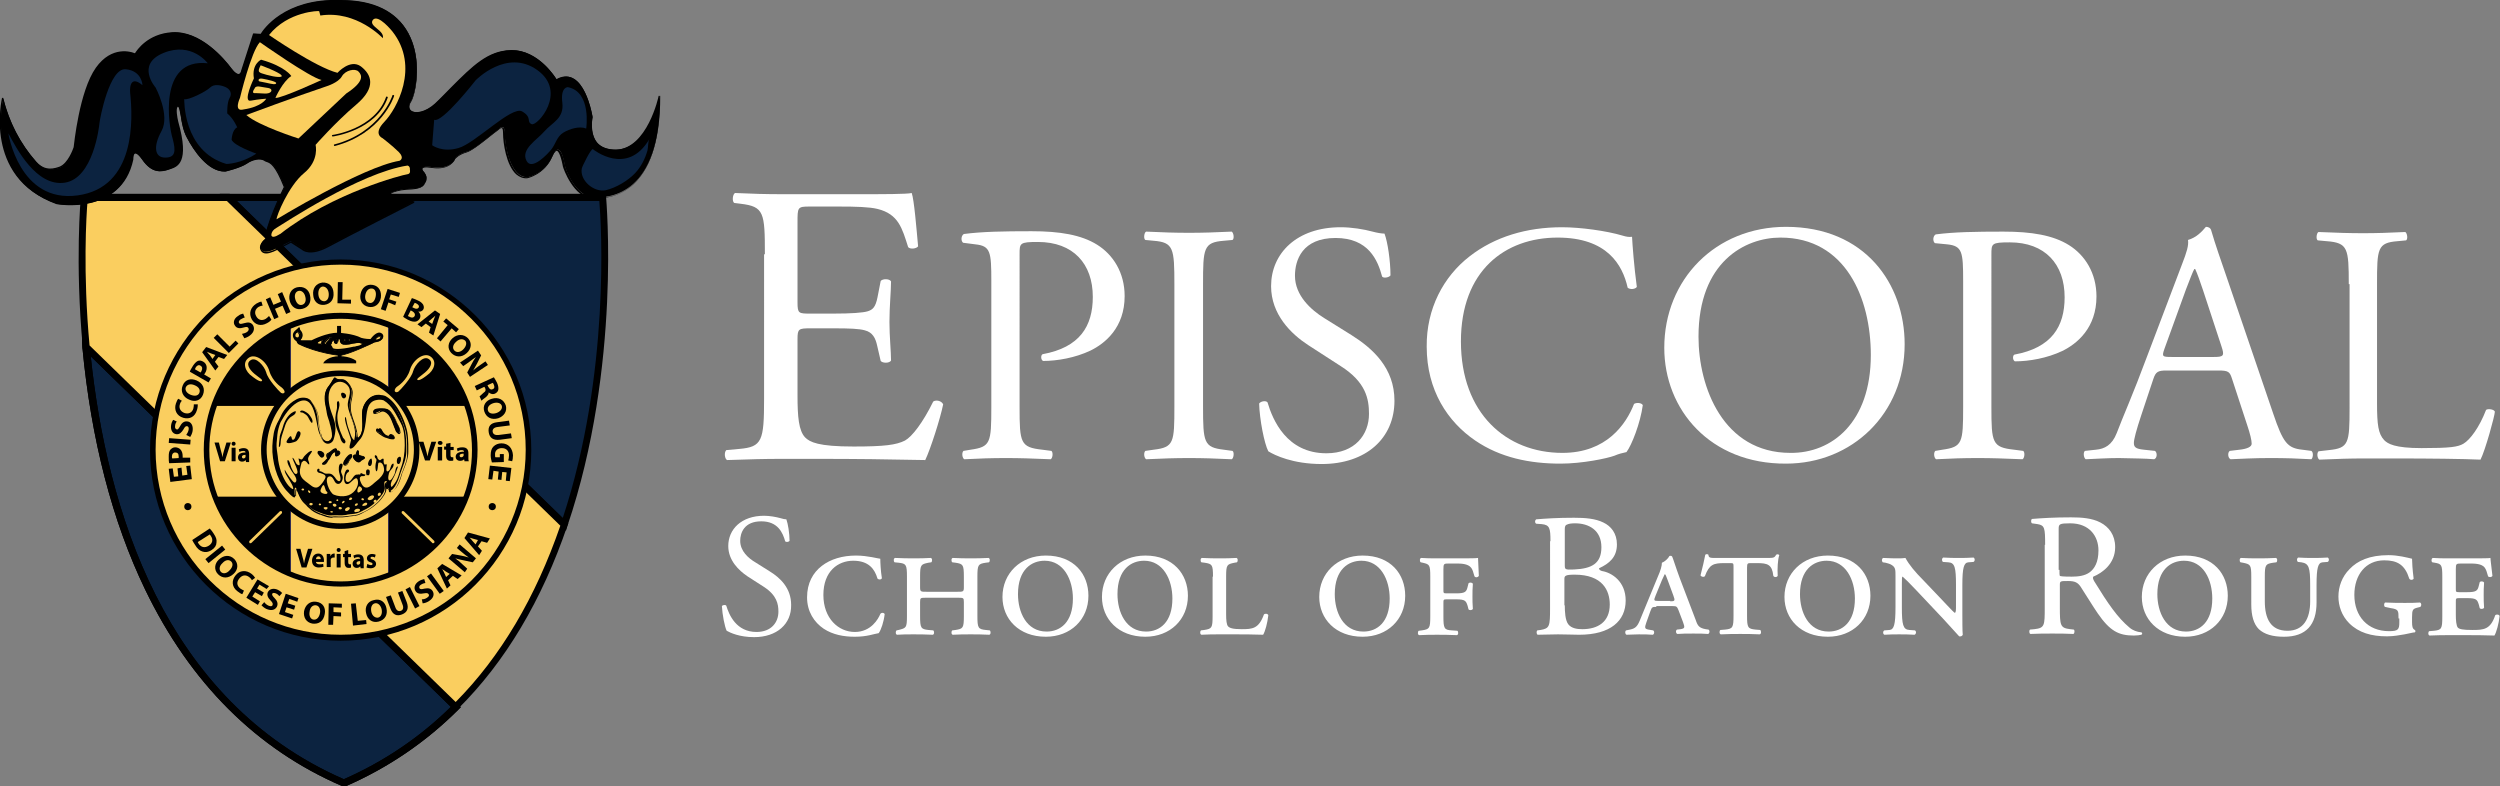 <?xml version="1.0" encoding="utf-8"?>
<!-- Generator: Adobe Illustrator 25.1.0, SVG Export Plug-In . SVG Version: 6.00 Build 0)  -->
<svg version="1.1" id="Layer_1" xmlns="http://www.w3.org/2000/svg" xmlns:xlink="http://www.w3.org/1999/xlink" x="0px" y="0px"
	 viewBox="0 0 628.2 197.6" style="enable-background:new 0 0 628.2 197.6;" xml:space="preserve">
<rect x="0" y="0" width="628.2" height="197.6" fill="#808080" stroke="none"/>
<style type="text/css">
	.st0{display:none;stroke:#000000;}
	.st1{fill:#0C2340;}
	.st2{fill:#FACE5F;}
	.st3{fill:#221F5A;}
	.st4{fill:#F8C462;}
	.st5{fill:#FFFFFF;}
</style>
<path class="st0" d="M234.3,291.8"/>
<g style="display:none;">
</g>
<g style="display:none;">
</g>
<g>
	<g>
		<g>
			<path class="st1" d="M86.3,196.7L86.3,196.7c11.2-4.8,20.5-11.4,28.2-19.1L21.7,87.2C25.1,123.6,38.6,176.1,86.3,196.7"/>
			<path d="M86.5,197.6h-0.4l-0.2-0.1c-21.5-9.3-38.1-25.9-49.4-49.3c-8.3-17.2-13.6-37.7-15.8-60.9L20.6,85l95.2,92.7l-0.6,0.6
				c-8.2,8.2-17.8,14.7-28.4,19.3L86.5,197.6z M22.8,89.5c4,38.1,18.3,86.5,63.6,106.3c10-4.4,19.1-10.5,26.9-18.2L22.8,89.5z"/>
		</g>
		<path d="M86.5,197.6h-0.4l-0.2-0.1c-21.5-9.3-38.1-25.9-49.4-49.3c-8.3-17.2-13.6-37.7-15.8-60.9L20.6,85l95.2,92.7l-0.6,0.6
			c-8.2,8.2-17.8,14.7-28.4,19.3L86.5,197.6z M22.8,89.5c4,38.1,18.3,86.5,63.6,106.3c10-4.4,19.1-10.5,26.9-18.2L22.8,89.5z"/>
		<path class="st1" d="M151.4,49.7H57.3l84.5,82.2C155.5,91.5,151.4,49.7,151.4,49.7"/>
		<path d="M142.2,133.4l-87-84.7h97l0.1,0.8c0,0.4,3.9,42.5-9.7,82.6L142.2,133.4z M59.5,50.5l81.9,79.7c12-36.3,9.7-73.9,9.2-79.7
			H59.5z"/>
		<g>
			<path class="st2" d="M57.3,49.7H21.2c0,0-1.5,15.9,0.5,37.6l92.9,90.4c13.1-13,21.7-29.3,27.3-45.8L57.3,49.7z"/>
			<path d="M114.5,178.8l-0.6-0.6L20.8,87.6l0-0.3c-2-21.5-0.5-37.6-0.5-37.8l0.1-0.8h37.3l85.1,82.8l-0.2,0.5
				c-6.4,18.8-15.6,34.3-27.5,46.1L114.5,178.8z M22.5,86.8l92,89.6c11.3-11.4,20.1-26.3,26.3-44.3L57,50.5H22
				C21.7,54,20.8,68.4,22.5,86.8z"/>
		</g>
		<path d="M114.5,178.1L21.3,87.4l0-0.1c-2-21.5-0.5-37.5-0.5-37.7l0-0.3h36.6l0.1,0.1l84.6,82.4l-0.1,0.2
			c-6.4,18.7-15.6,34.2-27.3,45.9L114.5,178.1z M22,87.1l92.5,90.1c11.6-11.6,20.6-26.8,26.9-45.2L57.2,50H21.5
			C21.3,52.3,20.2,67.4,22,87.1z"/>
		<g>
			<path d="M9.1,40.7c1.7,2,3.6,2.2,6,1.4c2.4-0.9,3.7-5,3.7-5s1.2-13.9,5.6-20c4.4-6.1,9.7-3.5,9.7-3.5s2.5-4.9,9.2-5.4
				c6.7-0.5,12.6,6,14.8,9c2.2,3,2.7,0.4,2.7,0.4l3-9.1l1.9,0.1c0,0,4.9-9,20-8.5c23.3,0.1,19.5,22.3,17.6,25.3
				c-1.9,3,2.2,4.2,6.2,0.6c7.9-7.5,12-13.2,19-13.4c7-0.1,11.4,7.4,11.4,7.4c6.9-4,9,9.4,9,9.4s-1.9,8.5,6.1,8.2
				c8-0.3,10.9-13.6,10.9-13.6c0.1,24.8-12.5,25.8-16.8,25.6c-4.4-0.2-7-6.9-7.2-8.1c-0.2-1.2-1.2-6.6-3.1-2.2
				c-1.9,4.4-6.1,5.2-6.1,5.2c-4.6,0.4-5.9-8.4-5.9-11.1c0-2.7-1.5-0.9-1.5-0.9c-0.9,0.6-6,5.1-7.9,5.6c-1.9,0.5-3,1.5-3.1,1.9
				c-0.1,0.4-1.4,2.6-5.6,2c-4.2-0.6-2,1.4-2,1.4c0.9,1.3,0.5,2.1-0.1,3c-0.6,0.9-2.1,1-4.4,1.1c-2.2,0.1-4.2,1.1-4.2,1.1l6,2.1
				c0,0-16.8,8.6-21.5,11.1c-4.6,2.5-6.4,0.7-6.4,0.7l-3-1.9l-2.4,1.2c-2.4,1.3-4.4,2.1-5.1,0.8c-0.7-1.4,1.2-2.7,1.2-2.7
				C66.3,57.6,71.5,47,71.5,47c-2.7-6.9-4-6.1-5-6.7c-1-0.6-2.9-0.4-4.5,0.8c-1.6,1.1-5.4,2-5.4,2c-4.2,0.2-7.9-5.2-9.6-8.5
				c-1.8-3.2-1.4-7.9-2.4-7.9c-1,0-0.1,4-0.1,4c3,10.9-0.5,11.2-2.2,11.9c-1.7,0.6-4.1,1.1-6.6-2.5c-2.5-3.6-2.5,0.2-2.5,0.2
				c-3,14-19,11-19,11C-4.1,44.6,0.8,24.7,0.8,24.7C3,33.5,7.4,38.7,9.1,40.7"/>
			<path d="M66.9,63.7c-0.6,0-1.1-0.2-1.4-0.8c-0.7-1.3,0.8-2.6,1.2-2.9c-0.4-2.6,4.1-12,4.6-13c-2.2-5.5-3.4-6-4.3-6.3
				c-0.2-0.1-0.4-0.1-0.6-0.3c-1-0.6-2.8-0.3-4.3,0.7c-1.6,1.1-5.3,2-5.4,2c-0.1,0-0.2,0-0.3,0c-4.2,0-7.8-5.3-9.5-8.6
				c-0.9-1.7-1.3-3.9-1.5-5.4c-0.2-1.1-0.4-2.3-0.7-2.3c0,0-0.1,0-0.1,0.1c-0.4,0.5-0.1,2.5,0.2,3.7c2.9,10.3-0.2,11.3-2,11.9
				c-0.1,0-0.2,0.1-0.3,0.1c-2,0.7-4.4,1-6.8-2.6c-1-1.4-1.5-1.5-1.7-1.5c-0.4,0.1-0.5,1-0.5,1.6l0,0c-3,14-19,11.2-19.2,11.1
				C4.6,48,1.4,40.8,0.4,35.5c-1.1-5.8,0.1-10.8,0.1-10.9l0.3,0c1.5,6.1,4.3,11.5,8.3,16l0,0c1.6,1.8,3.3,2.2,5.8,1.3
				c2.2-0.8,3.5-4.6,3.6-4.9c0.1-0.6,1.4-14.1,5.6-20c4-5.6,8.9-4,9.8-3.6c0.5-0.8,3.2-4.9,9.3-5.3c7.2-0.5,13.3,6.8,15,9.1
				c0.9,1.2,1.5,1.4,1.8,1.4c0.5-0.1,0.6-0.9,0.6-0.9l3-9.3l1.9,0.1c0.6-1,5.9-9,20.1-8.5c8.3,0,14,2.8,17,8.3
				c3.7,6.8,1.8,15.6,0.7,17.3c-0.6,0.9-0.6,1.7,0,2.2c1,0.8,3.6,0.4,6-1.8c1.5-1.4,2.8-2.8,4.1-4.1c5.4-5.4,9.2-9.2,15-9.3
				c0.1,0,0.1,0,0.2,0c6.4,0,10.6,6.3,11.2,7.3c1.4-0.8,2.8-0.9,4-0.3c3.8,1.8,5.1,9.6,5.1,9.9l0,0l0,0c0,0-0.8,3.9,1.1,6.3
				c1,1.2,2.7,1.8,4.8,1.8c7.8-0.2,10.7-13.3,10.7-13.5l0.3,0c0.1,10.5-2.1,17.9-6.5,22.1c-3.5,3.3-7.6,3.8-10.5,3.7
				c-4.6-0.3-7.2-7.3-7.4-8.2l0-0.1c-0.6-3-1.2-3.7-1.5-3.7c-0.2,0-0.6,0.2-1.2,1.6c-1.9,4.4-6.2,5.3-6.2,5.3c-1,0.1-2-0.3-2.8-1
				c-2.5-2.3-3.3-7.9-3.3-10.3c0-1.1-0.2-1.3-0.3-1.3c-0.2-0.1-0.7,0.3-0.9,0.5l0,0c-0.2,0.1-0.6,0.5-1.2,0.9
				c-2,1.6-5.3,4.3-6.7,4.7c-1.8,0.5-2.9,1.5-3,1.8c0,0-1.1,2.8-5.8,2.1c-1.9-0.3-2.3,0-2.4,0.2c-0.1,0.2,0.3,0.7,0.5,0.9l0,0
				c1,1.4,0.4,2.4-0.1,3.2c-0.7,0.9-2.1,1.1-4.5,1.2c-1.6,0.1-3.1,0.6-3.8,0.9l6,2.1L104,51c-0.2,0.1-16.9,8.6-21.5,11.1
				c-4.5,2.4-6.4,0.9-6.6,0.7L73.1,61l-2.3,1.2C69.4,63,67.9,63.7,66.9,63.7z M65.2,39.7c0.6,0,1,0.1,1.4,0.4
				c0.2,0.1,0.3,0.2,0.5,0.2c0.9,0.4,2.2,0.8,4.5,6.6l0,0.1l0,0.1c-0.1,0.1-5.2,10.6-4.6,13l0,0.1L67,60.2c0,0-1.9,1.3-1.2,2.5
				c0.6,1.1,2.3,0.6,4.9-0.8l2.5-1.3l3.1,1.9c0,0,1.7,1.6,6.2-0.8c4.2-2.3,18.6-9.7,21.1-10.9l-6-2.1l0.4-0.2c0.1,0,2.1-1,4.3-1.1
				c2.3-0.1,3.7-0.3,4.2-1c0.7-0.9,0.9-1.7,0.1-2.8c-0.1-0.1-0.8-0.8-0.6-1.3c0.2-0.5,1.1-0.6,2.7-0.3c4.4,0.7,5.4-1.9,5.4-1.9
				c0.1-0.4,1.3-1.5,3.2-2c1.4-0.4,4.8-3.1,6.6-4.6c0.6-0.5,1-0.8,1.2-0.9c0.1-0.1,0.7-0.8,1.2-0.6c0.4,0.1,0.6,0.7,0.6,1.6
				c0,2.2,0.8,7.8,3.2,10c0.7,0.7,1.6,1,2.5,0.9c0,0,4.2-0.9,6-5.1c0.5-1.3,1.1-1.8,1.6-1.8c0.9,0.1,1.5,2.2,1.8,4l0,0.1
				c0.2,0.9,2.7,7.7,7.1,8c2.8,0.2,6.8-0.3,10.2-3.6c4.1-3.9,6.3-10.8,6.4-20.5c-1,3.4-4.2,12.2-10.7,12.4c-2.3,0.1-4-0.6-5.1-1.9
				c-2-2.4-1.3-6.1-1.2-6.5c-0.1-0.5-1.4-7.9-4.9-9.6c-1.1-0.5-2.4-0.4-3.8,0.4l-0.2,0.1l-0.1-0.2c0-0.1-4.4-7.4-11.2-7.3
				c-5.6,0.1-9.4,3.9-14.7,9.2c-1.3,1.3-2.6,2.6-4.1,4.1c-2.6,2.3-5.3,2.7-6.5,1.8c-0.7-0.6-0.7-1.6,0-2.6c1.1-1.7,2.9-10.3-0.7-17
				c-2.9-5.3-8.6-8-16.7-8.1C71-0.1,66.1,8.7,66,8.8L66,8.9l-1.8-0.1l-3,9c0,0-0.2,1-0.9,1.2c-0.6,0.1-1.3-0.3-2.2-1.5
				c-1.7-2.2-7.6-9.4-14.7-8.9c-6.6,0.5-9.1,5.2-9.1,5.3l-0.1,0.2l-0.2-0.1c-0.2-0.1-5.3-2.5-9.5,3.4C20.3,23.3,19,37,19,37.1l0,0
				c-0.1,0.2-1.4,4.2-3.9,5.1c-2.6,1-4.5,0.5-6.2-1.4c-3.9-4.4-6.6-9.6-8.2-15.4C0.5,27,0,31,0.8,35.4c1,5.3,4.1,12.2,13.5,15.6
				c0.1,0,15.8,2.8,18.7-10.8c0-0.2,0-1.7,0.8-1.9c0.5-0.2,1.2,0.4,2,1.6c2.3,3.3,4.4,3.1,6.4,2.4c0.1,0,0.2-0.1,0.3-0.1
				c1.7-0.6,4.6-1.5,1.8-11.5c-0.1-0.3-0.7-3.3-0.1-4c0.1-0.1,0.2-0.2,0.4-0.2c0.6,0,0.8,1,1,2.6c0.3,1.6,0.6,3.7,1.5,5.3
				c1.7,3.2,5.3,8.6,9.4,8.4c0,0,3.7-0.9,5.3-2C63,40.1,64.2,39.7,65.2,39.7z"/>
		</g>
		<path class="st2" d="M68.2,59.2c0,0-0.2-1.1,1.2-1.9c1.4-0.8,21-13.9,33-15.7c0,0,0.7,0.1,0.6,1.1c0,0,0.3,1-0.7,1.1
			c-1,0.1-18.6,4.6-31.9,15C70.4,58.7,68.6,60.1,68.2,59.2"/>
		<path class="st1" d="M149,37.5c0,0,8.6,7,14.2-2.6c-0.4,0.6-0.3,2.1-0.5,2.9c-0.6,2.1-1.6,4.1-3.1,5.7c-1.8,1.9-4.8,3.7-7.4,4.3
			c-3,0.6-6.6-2.5-6-5.5C146.3,41.8,148.6,37.1,149,37.5"/>
		<path class="st1" d="M2.1,33.5c0,0,2.7,17.6,17.4,15.6c14.7-2,13.9-19.3,13.2-25.8c0,0-0.5-4.9,3.1-1.9c0,0-0.1-3.6-4.2-4
			C27.5,17,25.1,29.8,25,30.9c-0.1,1.1-1.6,13.9-8.7,15C9.1,47,4.1,37.2,2.1,33.5"/>
		<path class="st1" d="M52.2,15.9c0,0-4-5.5-11.1-2.6c-7.1,2.9-2,8.7-2,8.7s3.7,6.9,1.5,10.9c-2.2,4-1.7,6.7,0.9,6.7
			c2.6,0,2.7-1.6,1.9-4.7C42.4,31.8,39.6,14.5,52.2,15.9"/>
		<path class="st1" d="M46.3,24.9c0,0-0.4,13.1,10.6,16.3c0,0,3.6,0,7.5-2.6c0,0-5.7-2-6.2-3.5c0,0,0.1-2.5,1.4-3.1
			c0,0-0.9-2.2-2.5-3.5c0,0-0.1-2.7,0.6-3.9c0.7-1.1,0.1-2.2-1-2.7c-1.1-0.5-2.9-0.9-3.9,0.1C51.8,23,47.2,25.3,46.3,24.9"/>
		<path class="st1" d="M109.1,30.1l-0.5,6.4c0,0,2.5,1.9,6.6,0.7c4.1-1.1,13.4-10.7,16-9.2c2.6,1.5,1,2.6,2.4,3.2
			c1.4,0.6,9.1-8.1,1.4-13.6c-7.7-5.5-15.5,2.6-15.5,2.6S111.1,31,109.1,30.1"/>
		<path class="st1" d="M147.3,32.3c0,0,1.4-9.2-4.6-10.4c0,0-1.9-0.1-1.4,3.9c0.5,4-2.6,5-4.5,7.2c-1.9,2.2-6,4.5-4.5,7.4
			c1.3,2.6,5.3-1.7,6.2-2.8c1.2-1.5,1.4-3.3,3.1-4.3C143.1,32.4,145.6,31.6,147.3,32.3"/>
		<path class="st2" d="M65.3,10.6c0,0,12.6,8.9,15.5,9.5c0,0-10.2,4.7-11.6,4.5c0,0,1.8-4.1,4-5.5c0,0-1.5-2.4-7.6-4.1
			c0,0-2.4,1.1-1.8,4.7c0,0-2.9,6-0.8,5.6c2.1-0.4,3.9-0.5,3.9-0.5s-1,2-5.7,2.7c-2.6,0.7-0.9-2.9-0.9-2.9S63.1,12.9,65.3,10.6"/>
		<path class="st2" d="M65.5,16.4c0,0,4.6,1.7,5.2,2.5c0.6,0.7-1.6,0.5-3.7-0.1C64.9,18.2,64.6,18.2,65.5,16.4"/>
		<path class="st2" d="M61.9,28.9c0,0,12.6-4.7,20.1-7.2c0,0,3-0.9,3.9-2.5c0.9-1.6,3.4-2.1,4.2-1.2c0.9,0.9,1.5,2.5-3.1,5.5
			L75,34.8C75,34.8,64.9,31.6,61.9,28.9"/>
		<path class="st2" d="M67.6,8.8c0,0,11.7,8.1,17.2,9.5c0,0,3.2-3.6,5.9-1.6c2.6,2,4,5.2-1.2,9.6c-5.2,4.4-10.2,10.1-10.2,10.1
			s1,3.9-2.9,7.1c-3.9,3.2-7,10.9-6.9,11.6c0,0,21.7-13.2,30.9-14.7c0,0,1.4-0.6-0.2-2.2c-1.6-1.6-4.1-3.5-4.1-3.5s-2.5-1,0.5-4.1
			c3-3.1,9-13.8,2-22.7c0,0-3.6-4.5-4.9-2.9c-1.2,1.6,3,2.6,2.5,4.6c0,0-6.6-7.1-15.7-5.7l-0.3-1.1C80.2,2.7,72.4,2.8,67.6,8.8"/>
		<path class="st2" d="M65,20c0,0,0.1-0.4,1.1-0.2c1.1,0.2,3.4,0.7,3.3,1.1c-0.1,0.4-0.8,0.3-2.5-0.1C65.2,20.4,64.9,20.6,65,20"/>
		<path class="st2" d="M64,22.2c0,0,0.1-0.7,1.5-0.4c1.4,0.3,2.8,0.2,2.7,1c0,0-0.1,0.8-1.8,0.7c-1.7-0.1-2.3-0.1-2.3-0.1
			S63,23.6,64,22.2"/>
		<path d="M83.6,34.3c-0.1,0-0.2-0.1-0.2-0.2c0-0.1,0.1-0.2,0.2-0.2c0.1,0,10.6-1.5,13.4-9.5c0-0.1,0.2-0.2,0.3-0.1
			c0.1,0,0.2,0.2,0.1,0.3C94.5,32.8,83.7,34.3,83.6,34.3C83.6,34.3,83.6,34.3,83.6,34.3z"/>
		<path d="M84.1,36.7c-0.1,0-0.2-0.1-0.2-0.2c0-0.1,0-0.2,0.1-0.2c11.5-3,14.6-12.2,14.6-12.3c0-0.1,0.1-0.2,0.3-0.1
			c0.1,0,0.2,0.1,0.1,0.3C99,24.3,95.9,33.6,84.1,36.7C84.1,36.7,84.1,36.7,84.1,36.7z"/>
		<path d="M121.5,112c0,20.1-16.3,36.3-36.3,36.3c-20.1,0-36.3-16.3-36.3-36.3c0-20.1,16.3-36.3,36.3-36.3
			C105.3,75.7,121.5,91.9,121.5,112"/>
		<rect x="73" y="77.6" class="st2" width="24.6" height="71.6"/>
		<path class="st3" d="M97.7,149.3H72.9V77.4h24.8V149.3z M73.1,149.1h24.4V77.7H73.1V149.1z"/>
		<rect x="49.5" y="101.1" class="st4" width="71.6" height="24.6"/>
		<g>
			<rect x="49.5" y="101.1" class="st2" width="71.6" height="24.6"/>
			<path d="M122,126.5H48.6v-26.3H122V126.5z M50.4,124.8h69.9V102H50.4V124.8z"/>
		</g>
		<path class="st2" d="M104.7,113c0,10.6-8.6,19.2-19.2,19.2c-10.6,0-19.2-8.6-19.2-19.2c0-10.6,8.6-19.2,19.2-19.2
			C96.1,93.8,104.7,102.4,104.7,113"/>
		<path d="M85.5,132.9c-11,0-19.9-8.9-19.9-19.9c0-11,8.9-19.9,19.9-19.9c11,0,19.9,8.9,19.9,19.9C105.4,124,96.5,132.9,85.5,132.9z
			 M85.5,94.5C75.3,94.5,67,102.8,67,113c0,10.2,8.3,18.5,18.5,18.5c10.2,0,18.5-8.3,18.5-18.5C104,102.8,95.7,94.5,85.5,94.5z"/>
		<path class="st4" d="M85.6,65.8c-26.1,0-47.2,21.1-47.2,47.2c0,26.1,21.1,47.2,47.2,47.2c26.1,0,47.2-21.1,47.2-47.2
			C132.8,87,111.7,65.8,85.6,65.8 M85.6,146.7c-18.6,0-33.7-15.1-33.7-33.7c0-18.6,15.1-33.7,33.7-33.7c18.6,0,33.7,15.1,33.7,33.7
			C119.3,131.7,104.2,146.7,85.6,146.7"/>
		<path class="st3" d="M85.6,160.5c-26.1,0-47.4-21.3-47.4-47.4c0-26.1,21.3-47.4,47.4-47.4c26.1,0,47.4,21.3,47.4,47.4
			C133,139.2,111.8,160.5,85.6,160.5z M85.6,66c-25.9,0-47.1,21.1-47.1,47.1c0,25.9,21.1,47.1,47.1,47.1c25.9,0,47.1-21.1,47.1-47.1
			C132.7,87.1,111.6,66,85.6,66z M85.6,146.9c-18.7,0-33.8-15.2-33.8-33.8c0-18.7,15.2-33.8,33.8-33.8c18.7,0,33.8,15.2,33.8,33.8
			C119.4,131.7,104.3,146.9,85.6,146.9z M85.6,79.6c-18.5,0-33.5,15-33.5,33.5c0,18.5,15,33.5,33.5,33.5c18.5,0,33.5-15,33.5-33.5
			C119.1,94.6,104.1,79.6,85.6,79.6z"/>
		<path class="st2" d="M85.6,65.8c-26.1,0-47.2,21.1-47.2,47.2c0,26.1,21.1,47.2,47.2,47.2c26.1,0,47.2-21.1,47.2-47.2
			C132.8,87,111.7,65.8,85.6,65.8 M85.6,146.7c-18.6,0-33.7-15.1-33.7-33.7c0-18.6,15.1-33.7,33.7-33.7c18.6,0,33.7,15.1,33.7,33.7
			C119.3,131.7,104.2,146.7,85.6,146.7"/>
		<path d="M85.6,161c-26.4,0-47.9-21.5-47.9-47.9c0-26.4,21.5-47.9,47.9-47.9s47.9,21.5,47.9,47.9C133.5,139.5,112,161,85.6,161z
			 M85.6,66.5c-25.7,0-46.5,20.9-46.5,46.5c0,25.7,20.9,46.5,46.5,46.5c25.7,0,46.5-20.9,46.5-46.5C132.1,87.4,111.3,66.5,85.6,66.5
			z M85.6,147.4c-18.9,0-34.4-15.4-34.4-34.4c0-18.9,15.4-34.4,34.4-34.4c18.9,0,34.4,15.4,34.4,34.4
			C120,132,104.6,147.4,85.6,147.4z M85.6,80.1c-18.2,0-33,14.8-33,33c0,18.2,14.8,33,33,33c18.2,0,33-14.8,33-33
			C118.6,94.9,103.8,80.1,85.6,80.1z"/>
		<g>
			<path d="M81.6,91.2h7.8v-0.4c0,0-1.3-1.1-4-1.1C82.7,89.7,81.6,91.2,81.6,91.2"/>
			<path d="M89.5,91.3h-8.3l0.2-0.3c0-0.1,1.2-1.5,3.9-1.5c2.7,0,4.1,1.1,4.1,1.1l0.1,0.1V91.3z M82,91h7.2v-0.1
				c-0.3-0.2-1.6-1-3.8-1C83.5,89.9,82.5,90.6,82,91z"/>
		</g>
		<rect x="84.9" y="88.7" width="0.9" height="1.2"/>
		<g>
			<rect x="84.9" y="82.1" width="0.7" height="2.1"/>
			<path d="M85.7,84.3h-1v-2.4h1V84.3z M85,83.9h0.3v-1.7H85V83.9z"/>
		</g>
		<g>
			<path d="M75.7,83.5c-0.2-0.3-0.8-0.7-0.4-1.1c-0.4,0.5-1.1,0.8-1.4,1.4c-0.5,1.1,0.7,2.6,1.7,1.5C76,84.7,76,84,75.7,83.5
				 M74.9,85c-0.7,0.1-1-0.6-0.7-1.1c0.1-0.2,0.4-0.4,0.5-0.6c0,0,0.1,0.1,0.1,0.1c0.1,0.1,0.3,0.2,0.3,0.2c0.1,0.1,0.3,0.4,0.3,0.6
				C75.4,84.5,75.3,85,74.9,85"/>
			<path d="M74.8,85.8c-0.2,0-0.3,0-0.5-0.2c-0.5-0.3-0.9-1.2-0.6-1.9c0.2-0.4,0.5-0.7,0.9-1c0.2-0.2,0.4-0.3,0.5-0.5c0,0,0,0,0,0
				l0.3,0.2c0,0,0,0,0,0c-0.1,0.2-0.1,0.3,0.2,0.7c0.1,0.1,0.2,0.2,0.2,0.3c0.4,0.6,0.3,1.4-0.2,1.9C75.4,85.6,75.1,85.8,74.8,85.8z
				 M74.1,84.9c0.1,0.2,0.2,0.4,0.4,0.4c0.3,0.2,0.6,0.1,0.9-0.2c0.4-0.5,0.3-1.1,0.1-1.5l0,0c0-0.1-0.1-0.1-0.2-0.2
				c-0.1-0.1-0.3-0.3-0.3-0.5c-0.1,0.1-0.1,0.1-0.2,0.2c0,0-0.1,0.1-0.1,0.1l0.3,0.3c0.1,0.1,0.2,0.2,0.2,0.2
				c0.1,0.1,0.3,0.4,0.3,0.7c0,0.4-0.2,1-0.6,1.1C74.6,85.3,74.3,85.2,74.1,84.9C74.1,84.9,74.1,84.9,74.1,84.9z M74.7,83.5
				c-0.1,0.1-0.1,0.2-0.2,0.2c-0.1,0.1-0.1,0.1-0.2,0.2c-0.1,0.3-0.1,0.6,0,0.7c0.1,0.1,0.3,0.2,0.5,0.2l0,0c0.2,0,0.4-0.4,0.3-0.7
				c0-0.1-0.1-0.3-0.3-0.5C74.9,83.7,74.9,83.7,74.7,83.5L74.7,83.5z M74.5,83.2c-0.2,0.2-0.4,0.4-0.5,0.6c0,0.1-0.1,0.2-0.1,0.3
				c0-0.1,0.1-0.2,0.1-0.3c0.1-0.1,0.1-0.2,0.2-0.3C74.4,83.4,74.5,83.3,74.5,83.2L74.5,83.2z"/>
		</g>
		<g>
			<path d="M95.8,84c-1-0.6-2.5,1.6-2.5,1.6c-1.4,0-2.4-0.4-2.4-0.4c-2.1-1.1-5.9-1.3-5.9-1.3c-2.9,0-6.6,1.9-6.6,1.9h-2.6
				c-1,0-0.7-0.6-0.7-0.6h-0.4c-0.1,0.9,0.4,1.2,0.4,1.2c4.6,2.3,10.2,2.9,10.2,2.9c1.8,0,8.9-3.3,8.9-3.3
				C95.9,85.9,96.8,84.6,95.8,84 M87.5,85.2C87.5,85.3,87.5,85.3,87.5,85.2c0.4-0.2,0.5,0.7-0.1,0.4C87.4,85.5,87.4,85.4,87.5,85.2
				c-0.1,0.1-0.1,0.1-0.1,0.1L87.5,85.2z M86.4,85.3c0-0.1,0.1-0.2,0.3-0.1c0.1,0.3,0.1,0.6-0.2,0.7C86.3,85.7,86.3,85.5,86.4,85.3
				 M84.3,85.2C84.3,85.2,84.3,85.2,84.3,85.2C84.4,85.2,84.4,85.1,84.3,85.2c0.1,0,0.2,0,0.2,0c0,0,0,0,0,0h0h0
				c0.1,0.1,0.1,0.4-0.1,0.6C84.2,85.8,84.2,85.4,84.3,85.2L84.3,85.2z M80.9,86.5h-0.1c-0.3,0.1-1.2,0-1.1-0.3
				c0.1-0.3,1.1-0.9,1.4-0.8C80.9,85.7,80.7,86.1,80.9,86.5 M81.9,86.5C81.9,86.5,81.9,86.5,81.9,86.5l0.1,0.2
				C81.9,86.7,81.9,86.6,81.9,86.5c-0.1,0.1-0.3,0.1-0.5,0c-0.1-0.6,1.5-2.1,1.9-1.7C83.1,85.3,82,86,81.9,86.5 M89.2,87.4
				c-0.6,0.1-5.6,1.3-5.8,0.2c-0.1-0.3-0.4-0.6-0.4-0.9c0-0.1,0.4-0.7,0.4-0.5c0-0.2,0-0.6,0.3-0.6c0.3,0,0.2,0.6,0.4,0.7
				c0.9,0.6,0.7-0.8,1-1c0.5-0.3,0.4,0.6,0.5,0.8c0.2,0.3,0.4,0.4,0.8,0.5c1.4,0.3,3.5-1,4.9-0.1C91,87.2,89.9,87.2,89.2,87.4
				 M94.2,85.5c0,0,0.4-1.2,1.5-0.9C95.7,84.6,96.3,85.5,94.2,85.5"/>
			<path d="M85.3,89.4C85.3,89.4,85.3,89.4,85.3,89.4c-0.1,0-5.7-0.6-10.3-2.9c0,0-0.6-0.3-0.5-1.4l0-0.2h0.8l-0.1,0.2l0,0
				c0,0,0,0.1,0,0.2c0.1,0.1,0.3,0.2,0.6,0.2h2.5c0.4-0.2,3.8-1.9,6.6-1.9c0.2,0,3.8,0.2,5.9,1.3h0c0,0,1,0.3,2.3,0.3
				c0.3-0.4,1.6-2.1,2.7-1.5l0,0c0.4,0.2,0.6,0.6,0.5,1c-0.1,0.6-1,1.3-2.2,1.3C93.6,86.4,87.1,89.4,85.3,89.4z M74.9,85.4
				c0,0.7,0.3,0.8,0.3,0.9c4.5,2.3,10.1,2.9,10.1,2.9c0,0,0,0,0,0c1.8,0,8.7-3.2,8.7-3.3l0.1,0c0.5,0,0.9-0.1,1.2-0.3
				c-0.3,0.1-0.7,0.2-1.2,0.2h-0.2l0.1-0.2c0.2-0.5,0.7-1.3,1.7-1l0.1,0l0,0.1c0.1,0.1,0.2,0.4,0,0.7c0,0,0,0,0,0
				c0.1-0.1,0.2-0.3,0.2-0.4c0.1-0.2,0-0.5-0.3-0.6c-0.7-0.4-1.9,1-2.3,1.5l-0.1,0.1h-0.1c-1.4,0-2.4-0.4-2.5-0.4
				c-2.1-1-5.8-1.2-5.8-1.2c-2.8,0-6.4,1.8-6.5,1.9l0,0h-2.6c-0.4,0-0.7-0.1-0.9-0.3C75,85.6,75,85.4,74.9,85.4L74.9,85.4z
				 M95.3,84.7c-0.5,0-0.7,0.4-0.9,0.6c0.8,0,1-0.3,1.1-0.3c0.1-0.1,0-0.2,0-0.3C95.5,84.7,95.4,84.7,95.3,84.7z M84.8,88.2
				c-0.6,0-1-0.1-1.3-0.2c-0.1-0.1-0.2-0.2-0.3-0.4c0-0.1-0.1-0.2-0.2-0.3c-0.1-0.2-0.2-0.4-0.2-0.6c0-0.1,0.2-0.5,0.4-0.6
				c0-0.2,0-0.4,0.2-0.5c0.1-0.1,0.2-0.1,0.4-0.1c0.1,0,0.2,0.1,0.2,0.1c0,0,0-0.1,0-0.1l-0.4-0.1l0.4-0.2l0,0h0.1l0.1,0
				c0,0,0,0,0,0l0.1-0.1l0.1,0.1c0,0,0,0,0.1,0c0,0,0,0,0,0l0.1,0l0,0c0,0,0,0,0,0l0,0l0,0c0.2,0.2,0.1,0.5,0,0.8L84.6,86l-0.1,0
				c-0.1,0-0.2,0-0.2-0.1c0,0.1,0,0.1,0.1,0.2c0.1,0.1,0.3,0.1,0.3,0.1c0.1,0,0.2-0.3,0.2-0.5c0.1-0.3,0.1-0.5,0.3-0.6
				c0.2-0.1,0.3-0.1,0.4,0c0.2,0.1,0.2,0.4,0.2,0.7c0,0.1,0,0.2,0,0.3c0.1,0.3,0.3,0.3,0.7,0.4c0.6,0.1,1.2,0,1.9-0.2
				c1.1-0.2,2.2-0.4,3,0.1l0.1,0.1l-0.1,0.1c-0.4,0.7-1.2,0.8-1.9,1c-0.1,0-0.2,0-0.3,0.1l-0.2,0C87.1,88,85.7,88.2,84.8,88.2z
				 M83.5,86.2c-0.1,0-0.2,0.3-0.3,0.4c0,0.1,0.1,0.3,0.2,0.4c0.1,0.1,0.2,0.3,0.2,0.4c0,0,0,0.1,0.1,0.1c0.4,0.2,1.6,0.4,5.2-0.4
				l0.2,0c0.1,0,0.2,0,0.3-0.1c0.6-0.1,1.2-0.2,1.6-0.6c-0.7-0.4-1.7-0.2-2.6,0c-0.7,0.1-1.4,0.3-2,0.2c-0.4-0.1-0.7-0.1-0.9-0.6
				c-0.1-0.1-0.1-0.2-0.1-0.4c0-0.1,0-0.3-0.1-0.4c0,0,0,0-0.1,0c-0.1,0-0.1,0.2-0.1,0.4c-0.1,0.3-0.2,0.6-0.4,0.7
				c-0.2,0.1-0.4,0-0.6-0.1c-0.2-0.1-0.2-0.3-0.2-0.5c0-0.1,0-0.2-0.1-0.2c0,0,0,0-0.1,0c-0.1,0.1-0.1,0.3-0.1,0.4l-0.2,0l-0.1,0.1
				C83.4,86.3,83.5,86.2,83.5,86.2z M84.4,85.4c0,0.1,0,0.2,0,0.2C84.4,85.5,84.4,85.4,84.4,85.4L84.4,85.4z M84.5,85.2L84.5,85.2
				L84.5,85.2L84.5,85.2z M81.9,86.9c0,0-0.1-0.1-0.1-0.1c-0.1,0-0.2,0-0.4,0l-0.1,0l0-0.1c-0.1-0.5,0.7-1.5,1.3-1.8
				c0.5-0.3,0.7-0.2,0.8-0.1l0.1,0.1l-0.1,0.1c-0.1,0.2-0.3,0.4-0.6,0.7c-0.3,0.3-0.7,0.7-0.8,0.9l0.1,0.2L81.9,86.9z M83,85
				c-0.1,0-0.1,0.1-0.2,0.1c-0.5,0.3-1.1,1-1.2,1.3c0.1,0,0.1,0,0.2,0l0,0c0.1-0.3,0.5-0.7,0.8-1C82.7,85.2,82.9,85.1,83,85z
				 M80.4,86.7c-0.3,0-0.8-0.1-0.9-0.2c-0.1-0.1-0.1-0.2-0.1-0.3c0.1-0.4,1.2-1,1.6-1l0.2,0l-0.1,0.2c0,0.1-0.1,0.2-0.1,0.3
				C81,86,80.9,86.2,81,86.4l0.1,0.2h-0.4C80.7,86.7,80.6,86.7,80.4,86.7z M79.8,86.2c0.1,0.1,0.6,0.2,0.9,0.1
				c0-0.3,0.1-0.5,0.1-0.7C80.4,85.7,79.9,86,79.8,86.2z M86.4,86L86.4,86c-0.3-0.3-0.3-0.6-0.2-0.8c0-0.1,0.1-0.2,0.1-0.2
				c0.1-0.1,0.3,0,0.4,0l0.1,0l0,0.1c0.1,0.2,0.1,0.5,0,0.7C86.8,85.9,86.6,86,86.4,86L86.4,86z M86.5,85.3L86.5,85.3
				c-0.1,0.1-0.1,0.2,0,0.3c0,0,0,0,0,0C86.6,85.5,86.6,85.4,86.5,85.3z M87.6,85.9c-0.1,0-0.2,0-0.3-0.1l-0.1,0l0-0.1
				c0-0.2,0-0.3,0-0.4l0,0c0,0,0,0,0-0.1l0.1-0.1l0,0c0.2-0.1,0.4-0.1,0.4,0c0.1,0.1,0.2,0.4,0,0.6C87.9,85.8,87.8,85.9,87.6,85.9z
				 M87.6,85.5C87.6,85.5,87.6,85.5,87.6,85.5C87.7,85.5,87.7,85.5,87.6,85.5c0.1-0.1,0.1-0.1,0-0.1l0,0
				C87.6,85.5,87.6,85.5,87.6,85.5z"/>
		</g>
		<path class="st2" d="M100,97c0,0,2.2-1.4,3-4c0.7-2.6,3.6-4.6,5.2-3.4c1.7,1.2,0.9,3.5-0.9,4.7c0,0-1.7,1.4-2.3,1.2
			c-0.6-0.2,0.5-0.8,1.8-1.9c1.3-1.1,2.2-2.6,0.9-3.4c-1.3-0.9-3.4,1.4-3.9,3.1c-0.4,1.7-3.2,4.7-3.7,5.1c0,0-0.6,0.4-0.9-0.1
			C99.1,97.8,99.5,97.3,100,97"/>
		<path class="st2" d="M70.7,97.3c0,0-2.2-1.4-3-4c-0.7-2.6-3.6-4.6-5.2-3.4c-1.7,1.2-0.9,3.5,0.9,4.7c0,0,1.7,1.4,2.3,1.2
			c0.6-0.3-0.5-0.8-1.8-1.9c-1.3-1.1-2.2-2.6-0.9-3.4c1.3-0.9,3.4,1.4,3.9,3.1c0.4,1.7,3.2,4.7,3.7,5.1c0,0,0.6,0.4,0.9-0.1
			C71.6,98.2,71.2,97.7,70.7,97.3"/>
		<g>
			<path d="M74,124.8c-0.6-0.2-1.4-1.3-1.9-1.8c-0.6-0.7-1.2-1.5-1.6-2.4c-0.9-1.8-1.4-3.6-1.7-5.6c-0.3-2.1-0.2-4.1,0.2-6.3
				c0.2-1.1,0.7-2.2,1.3-3.2c0.5-0.9,0.9-2,1.6-2.8c0.8-0.9,1.6-1.6,2.6-2.2c0.9-0.5,2.1-0.6,3-0.2c0.7,0.4,1.3,1.4,1.6,2.1
				c0.4,0.9,0.6,1.8,0.7,2.7c0.1,1,0.1,2,0.4,2.9c0.2,0.8,0.4,1.9,0.9,2.5c0.8,0.8,1.9,0.4,2.3-0.5c0.4-1-0.1-2.6-0.3-3.6
				c-0.2-1-0.7-1.9-0.9-3c-0.4-1.9-1-4.3,0.1-6c0.3-0.5,0.7-0.9,1-1.4c0.2-0.3,0.6-1.1,0.8-1.2c0,0,0,0.1,0,0.1
				c0.4,0.2,0.5,0.3,1,0.4c0.4,0.1,0.8,0,1.2,0.1c0.7,0.3,1.2,1,1.6,1.6c1,1.5,0.2,2.9,0,4.5c-0.2,2.5,1,4.4,1.5,6.7
				c0.1,0.7,0,2.7,1,1.4c1.1-1.5,0.5-4.3,0.6-6c0.1-1.5,1-3.1,2.4-3.9c0.6-0.3,1.5-0.4,2.2-0.3c0.3,0.1,0.7,0.1,1,0.3
				c2.5,1.4,4.1,4.9,4.9,7.5c0.6,1.9,0.6,4.2,0.6,6.2c0,2.1-0.9,3.7-1.5,5.6c-0.4,1.2-1.3,4.2-2.8,4.4c-0.1-0.2-0.1-0.5-0.2-0.7
				c-0.2-0.2-0.4-0.1-0.6-0.3c-0.2-0.4,0.2-1.1,0.2-1.5c-1-0.2-0.5,1.1-0.5,1.5c0.1,1.1-1,2.4-1.7,3.1c-0.3,0.4-0.7,0.7-1.1,1.1
				c-0.8,0.7-1.6,1.2-2.5,1.6c-0.7,0.4-1.5,0.8-2.3,0.9c-0.7,0.1-1.5,0.1-2.2,0.3c-1.2,0.2-2.3,0-3.5,0.1c-1.2,0.1-2.2-0.4-3.3-0.8
				c-1-0.4-1.7-0.7-2.5-1.5c-0.6-0.6-1.4-1.2-1.9-1.9c-0.6-0.7-0.7-1.8-1.2-2.5C73.7,121.6,74.2,124.9,74,124.8"/>
			<path d="M83.3,130.1c-0.8,0-1.6-0.3-2.4-0.6c-0.2-0.1-0.4-0.2-0.6-0.2c-1-0.4-1.8-0.8-2.6-1.6c-0.2-0.2-0.5-0.4-0.7-0.7
				c-0.4-0.4-0.9-0.8-1.2-1.3c-0.3-0.4-0.5-0.9-0.7-1.3c-0.2-0.4-0.3-0.8-0.5-1.1c-0.2-0.3-0.3-0.4-0.3-0.4c-0.1,0.1-0.1,1-0.1,1.3
				c0,0.5,0,0.6-0.1,0.7L74,125l-0.1,0c-0.6-0.2-1.4-1.2-1.9-1.7l-0.1-0.1c-0.7-0.8-1.2-1.7-1.6-2.4c-0.9-1.9-1.4-3.6-1.7-5.7
				c-0.3-2-0.2-4,0.2-6.3c0.2-1,0.6-2.1,1.3-3.3c0.1-0.3,0.3-0.5,0.4-0.8c0.3-0.7,0.7-1.4,1.2-2c0.8-1,1.6-1.7,2.7-2.3
				c1-0.6,2.3-0.6,3.1-0.2c0.8,0.4,1.4,1.7,1.7,2.2c0.4,0.9,0.7,1.8,0.8,2.8l0,0.5c0.1,0.8,0.1,1.6,0.4,2.4c0.1,0.2,0.1,0.4,0.2,0.6
				c0.2,0.7,0.3,1.4,0.8,1.8c0.3,0.3,0.7,0.4,1,0.4c0.4-0.1,0.8-0.4,0.9-0.8c0.3-0.7,0-1.9-0.2-2.8c-0.1-0.3-0.1-0.5-0.2-0.7
				c-0.1-0.5-0.2-0.9-0.4-1.4c-0.2-0.5-0.3-1-0.4-1.5c0-0.2-0.1-0.5-0.1-0.7c-0.4-1.8-0.8-3.8,0.2-5.4c0.2-0.3,0.4-0.6,0.6-0.8
				c0.1-0.2,0.3-0.4,0.4-0.6c0.1-0.1,0.1-0.2,0.2-0.4c0.3-0.5,0.5-0.8,0.7-0.9l0.2-0.1l0,0.2c0,0,0,0,0,0c0.1,0,0.1,0.1,0.2,0.1
				c0.2,0.1,0.4,0.2,0.7,0.2c0.1,0,0.3,0,0.4,0c0.3,0,0.6,0,0.9,0.1c0.7,0.3,1.2,1,1.6,1.6l0,0.1c0.8,1.1,0.5,2.2,0.3,3.3
				c-0.1,0.4-0.2,0.8-0.2,1.3c-0.2,1.6,0.3,2.9,0.8,4.3c0.3,0.8,0.5,1.5,0.7,2.4c0,0.2,0.1,0.4,0.1,0.6c0,0.3,0.1,1,0.2,1
				c0,0,0.1,0,0.4-0.4c0.8-1,0.7-2.7,0.6-4.3c0-0.6-0.1-1.2,0-1.7c0.1-1.6,1.1-3.3,2.5-4c0.7-0.4,1.6-0.5,2.4-0.3l0.2,0
				c0.3,0.1,0.6,0.1,0.9,0.3c3,1.7,4.6,6.2,5,7.6c0.6,1.8,0.6,4,0.6,5.9l0,0.4c0,1.5-0.5,2.8-1,4.1c-0.2,0.5-0.4,1-0.6,1.5l0,0.1
				c-0.4,1.4-1.3,4.2-3,4.5l-0.1,0l-0.1-0.1c-0.1-0.1-0.1-0.3-0.1-0.4c0-0.1,0-0.2-0.1-0.2c0-0.1-0.1-0.1-0.2-0.1
				c-0.1,0-0.2-0.1-0.3-0.1c0,1.1-1,2.3-1.7,3.1c-0.3,0.3-0.7,0.7-1.2,1.1c-0.7,0.6-1.5,1.1-2.5,1.6l-0.2,0.1
				c-0.7,0.4-1.4,0.8-2.2,0.9c-0.3,0-0.5,0.1-0.8,0.1c-0.5,0-0.9,0.1-1.4,0.2c-0.7,0.1-1.3,0.1-2,0.1c-0.5,0-1,0-1.5,0
				C83.6,130.1,83.4,130.1,83.3,130.1z M74.3,122.6c0.2,0,0.5,0.3,0.6,0.5c0.2,0.3,0.4,0.8,0.6,1.2c0.2,0.4,0.3,0.9,0.6,1.3
				c0.3,0.4,0.8,0.8,1.2,1.2c0.2,0.2,0.5,0.5,0.7,0.7c0.8,0.8,1.5,1.1,2.4,1.5c0.2,0.1,0.4,0.2,0.6,0.2c0.9,0.3,1.7,0.7,2.6,0.6
				c0.5-0.1,1,0,1.6,0c0.6,0,1.3,0,1.9-0.1c0.5-0.1,1-0.1,1.5-0.2c0.3,0,0.5,0,0.8-0.1c0.7-0.1,1.4-0.5,2.1-0.8l0.2-0.1
				c1-0.5,1.7-1,2.4-1.6c0.5-0.4,0.8-0.7,1.1-1c0.7-0.8,1.7-2,1.6-3c0-0.1,0-0.2,0-0.3c-0.1-0.4-0.2-1,0.1-1.3
				c0.1-0.1,0.4-0.2,0.6-0.1l0.2,0l0,0.2c0,0.1-0.1,0.3-0.1,0.5c-0.1,0.3-0.2,0.7-0.1,0.9c0,0,0.1,0.1,0.2,0.1
				c0.1,0,0.3,0.1,0.4,0.2c0.1,0.1,0.1,0.3,0.1,0.4c0,0.1,0,0.1,0,0.2c1.4-0.4,2.2-3.1,2.6-4.2l0-0.1c0.2-0.5,0.4-1.1,0.6-1.6
				c0.5-1.3,1-2.5,0.9-4l0-0.4c0-1.9,0-4-0.6-5.8c-0.4-1.3-1.9-5.7-4.8-7.4c-0.2-0.1-0.5-0.2-0.8-0.3l-0.2,0
				c-0.7-0.2-1.5-0.1-2.1,0.2c-1.3,0.7-2.2,2.2-2.3,3.7c0,0.5,0,1,0,1.6c0.1,1.6,0.2,3.4-0.7,4.5c-0.2,0.3-0.5,0.6-0.8,0.5
				c-0.4-0.1-0.4-0.7-0.4-1.3c0-0.2,0-0.5-0.1-0.6c-0.2-0.8-0.4-1.6-0.7-2.3c-0.5-1.4-1-2.8-0.8-4.5c0-0.4,0.1-0.9,0.2-1.3
				c0.2-1.1,0.5-2.1-0.2-3l0-0.1c-0.4-0.6-0.9-1.2-1.5-1.5c-0.2-0.1-0.5-0.1-0.7-0.1c-0.1,0-0.3,0-0.4,0c-0.4,0-0.6-0.2-0.8-0.3
				c-0.1,0-0.1-0.1-0.2-0.1l0,0c-0.1,0.1-0.3,0.4-0.4,0.6c-0.1,0.2-0.2,0.3-0.2,0.4c-0.1,0.2-0.3,0.4-0.4,0.6
				c-0.2,0.3-0.4,0.5-0.6,0.8c-0.9,1.5-0.5,3.4-0.2,5.2c0,0.2,0.1,0.5,0.1,0.7c0.1,0.5,0.3,1,0.4,1.5c0.2,0.5,0.3,1,0.4,1.5
				c0,0.2,0.1,0.4,0.2,0.7c0.2,1,0.5,2.2,0.2,3c-0.2,0.5-0.7,0.9-1.2,1c-0.5,0.1-1-0.1-1.3-0.4c-0.5-0.5-0.7-1.3-0.8-2
				c0-0.2-0.1-0.4-0.1-0.6c-0.3-0.8-0.3-1.6-0.4-2.5l0-0.5c-0.1-0.9-0.3-1.8-0.7-2.6c-0.2-0.4-0.8-1.6-1.5-2c-0.8-0.4-2-0.3-2.8,0.2
				c-1,0.6-1.8,1.3-2.6,2.2c-0.5,0.6-0.8,1.2-1.1,1.9c-0.1,0.3-0.3,0.6-0.4,0.8c-0.6,1.1-1,2.2-1.2,3.2c-0.4,2.3-0.5,4.3-0.2,6.2
				c0.3,2,0.8,3.7,1.7,5.6c0.3,0.7,0.9,1.5,1.5,2.3l0.1,0.1c0.4,0.4,1,1.2,1.5,1.5c0-0.1,0-0.2,0-0.3c0-0.9,0-1.6,0.3-1.7
				C74.2,122.6,74.3,122.6,74.3,122.6z M97.2,121.4c-0.1,0-0.1,0-0.1,0.1c-0.1,0.1-0.1,0.4-0.1,0.6c0-0.1,0.1-0.3,0.1-0.4
				C97.2,121.6,97.2,121.5,97.2,121.4z"/>
		</g>
		<path class="st2" d="M100.7,106.3c0.9,1.6,1,3.8,1,5.6c0,2-0.3,4-1,5.8c-0.3,0.9-0.5,1.8-0.9,2.7c-0.3,0.7-0.9,1.5-1.4,2
			c-0.6-0.7,0.3-2,0.6-2.6c0.4-0.8,0.7-1.7,1-2.5c0,0-0.1-0.1-0.1-0.1c-0.6,0.2-0.5,1.5-0.8,2c-0.2,0.4-0.8,1.7-1.3,1.5
			c-0.5-0.2-0.1-1.9,0.1-2.2c0.5-0.7,1.1-1.1,1-2c-0.7-0.1-0.7,1.3-1.1,1.7c-1.1,1-0.6-1.2-0.6-1.5c-0.2,0-0.3-0.1-0.5,0.1
			c-0.4-0.5-0.3-0.9-0.3-1.5c-0.7-0.3-0.7,1-1.5-0.1c-0.1-0.2-0.1-0.6-0.3-0.7c-0.4-0.3-0.5,0-0.4,0.4c0.1,0.3,0.4,0.3,0.4,0.7
			c0,0.3-0.2,0.7-0.2,0.9c-0.1,0.6-0.1,1.3,0.1,1.9c0.5,0.2,0.4-1.7,0.6-2.1c1.1-0.5,1.5,1.3,1.4,2c-0.1,0.9-1.1,2-1.8,2.5
			c-0.7,0.5-1.5,1.5-2.4,1.7c-1,0.2-1.5-0.9-1.8-1.7c-0.1-0.5-0.2-0.8,0.2-1.1c0.3-0.2,1.1,0.2,1.1-0.5c-0.6,0.1-0.8-0.4-1.2-0.3
			c0,0,0,0.3-0.1,0.3c-0.1,0.1-0.2,0-0.4,0c-0.2,0.1-0.5,0-0.7,0.1c-0.7,0.3-1.1,1.7-1.9,1.8c-1,0.1-0.7-1.7-0.3-2.2
			c0.1-0.2,0.4-0.2,0.5-0.5c0.1-0.3-0.2-0.5-0.5-0.4c-0.8,0.3-1.3,4.1,0.3,3.6c0.7-0.2,2.1-2.4,2.4-0.9c0.4,1.8-1.2,3.6-2.9,3.9
			c-0.9,0.2-2.2,0.1-3.1-0.3c-1.1-0.4-2.7-4.4-1.1-4.6c1-0.1,1.1,1.5,1.8,1.8c1,0.5,1.7-1,1.5-1.8c-0.1-0.5-0.4-0.8-0.4-1.3
			c0-0.4,0.9-2,0-1.9c-0.7,0-0.6,1.7-0.5,2.1c0.1,0.5,0.7,2.1,0.1,2.3c-0.5,0.1-0.9-0.6-1.1-0.9c-0.5-0.6-0.8-1-1.6-1
			c-0.5,0-0.7,0.1-1.1-0.1c-0.4-0.2-0.7-0.5-1.2-0.5c0-0.1-0.1-0.3,0-0.5c-0.3-0.3-0.7,0-0.6,0.4c0.1,0.5,0.5,0.5,0.9,0.6
			c0.8,0.3,1.6,0.5,1,1.5c-0.3,0.6-0.9,1.4-1.4,1.8c-0.8,0.7-1.7,0.1-2.3-0.4c-0.7-0.6-1.7-1.1-2.2-2c-0.7-1.2-0.2-2.4,0.1-3.6
			c0.4-0.3,0.4-0.6,1-0.3c0.4,0.2,0.5,0.8,0.9,0.8c0.1-0.7-0.5-1-0.2-1.8c0.2-0.6,0.8-1,0.9-1.6c-0.6-0.1-1.5,0.9-1.9,1.3
			c-0.2,0.2-0.4,0.7-0.6,0.8c-0.3,0.2-0.6-0.2-0.9-0.2c0,0.4,0.8,2.2-0.2,1.6c-0.6-0.3-0.7-1.5-1.3-1.8c-0.1,0.6,2.1,3.9,0.9,4.1
			c-0.5,0.1-1-1.2-1.2-1.6c-0.2-0.4-0.4-1.9-0.9-1.9c-0.4,0.5,0.7,2.3,1,2.8c0.3,0.5,1.5,1.8,1.1,2.6c-0.3,0.6-0.8,0-1.1-0.4
			c-0.2-0.2-1.8-2.4-1.7-2.6c-0.3,0.5,0.7,1.9,1,2.4c0.4,0.8,1,1.5,1.1,2.4c-0.1,0.1-0.1,0.1-0.2,0.1c-1.4-0.8-2.4-3-2.9-4.4
			c-0.4-1.2-0.7-2.5-0.8-3.8c-0.1-1-0.4-2.2-0.3-3.3c0.1-0.7,0.1-1.4,0.2-2.2c0.1-1,0.4-2.1,0.8-3.1c1-1.8,2.3-3.8,4.1-4.9
			c4.7-2.8,4.7,5.3,5.6,7.6c0.4,0.8,0.7,2,1.5,2.5c0.8,0.5,1.8,0,2.1-0.8c0.3-0.9,0.5-1.9,0.5-2.8c0-2-1.1-3.8-1.5-5.7
			c-0.4-2-0.4-4,1-5.4c1-1,2.5-0.8,3.4,0.1c1.4,1.4,0.4,3,0.2,4.6c-0.1,1,0.3,2,0.6,2.9c0.6,1.7,1.6,4,1.1,5.9
			c-0.1,0.2,0,0.4-0.1,0.5c-0.7-0.4-1-1.8-1.3-2.6c-0.4-1-0.6-2.1-0.8-3.2c-0.9,0,1.3,5.2,1.3,5.8c0,0.4-1,2.7,0.3,2
			c0.6-0.3,1.3-1.5,1.8-2c1.1-1.1,1.4-3.1,1.6-4.6c0.3-2,0.1-5.1,2.8-5.5c0.6-0.1,1.1-0.1,1.7,0.1
			C98.6,101.9,99.6,104.4,100.7,106.3"/>
		<path d="M70.3,109.8c0-0.1,0-0.2,0-0.2c0.2-0.8,0.6-1.6,0.8-2.4c0.4-1.5,1.5-3.5,3.2-3.9c0.2,0.9-1,1.2-1.5,1.7
			c-0.7,0.7-1,1.4-1.3,2.4c-0.3,1-0.7,2-0.9,3c-0.1,0.3,0,2-0.5,1.9C70,112.4,70.2,110.5,70.3,109.8"/>
		<path d="M77.1,104.4c0.5,0.5,0.7,1.5,1.3,1.9c0.5-0.6-0.5-1.9-0.9-2.3c-0.3-0.3-1.6-1.2-2-0.7c-0.3,0.4,0.3,0.3,0.6,0.4
			C76.4,103.9,76.8,104.1,77.1,104.4"/>
		<path d="M72,111.1c0.2,0.6,2,0,2.4-0.2c0.5-0.3,1.7-2.1,0.8-2.5c-0.8-0.4-0.8,2-1.5,2.1c-0.6,0.1-0.2-0.8-0.7-0.9
			C72.8,109.6,71.9,110.8,72,111.1"/>
		<g>
			<path d="M85.9,99c0,0.3,0.4,1.3,0.8,0.8C87.2,99.2,85.9,98.6,85.9,99"/>
			<path d="M86.5,100.1c-0.1,0-0.1,0-0.2,0c-0.4-0.1-0.6-0.8-0.6-1.1c0-0.1,0.1-0.2,0.2-0.3c0.3-0.1,0.8,0.1,1,0.5
				c0.1,0.2,0.1,0.5-0.1,0.7C86.7,100,86.6,100.1,86.5,100.1z M86.1,99.1c0,0.2,0.2,0.6,0.4,0.7c0,0,0,0,0.1,0
				c0.1-0.1,0.1-0.2,0-0.3C86.5,99.2,86.2,99.1,86.1,99.1z"/>
		</g>
		<path d="M85.6,108.6c-0.1-0.2-0.1-0.3-0.2-0.5c-0.5-1.6-0.9-3.3-0.4-4.9c0.2-0.8,0.5-1.6,0.1-2.4c-0.1,0-0.4,0.1-0.4,0.2
			c-0.1,0.7,0.1,1.3-0.1,2c-0.3,1.2-0.5,2.6-0.2,3.9c0.2,0.8,0.5,1.5,0.8,2.2c0.3,0.6,0.3,1.2,0.6,1.7c0.2,0.4,0.8,1,1,0.3
			c0.1-0.4-0.4-0.9-0.6-1.1C86,109.5,85.8,109.1,85.6,108.6"/>
		<g>
			<path d="M80,113.9c0,0,0.7,0.9,0.7,0.9c0.4,0.2,0.9-0.4,0.6-0.8C81.1,113.5,79.9,113,80,113.9"/>
			<path d="M80.9,115c-0.1,0-0.2,0-0.3-0.1c-0.1,0-0.8-0.9-0.8-1l0,0c-0.1-0.5,0.2-0.6,0.3-0.6c0.4-0.1,1.1,0.2,1.3,0.6
				c0.2,0.3,0.1,0.7-0.2,1C81.2,114.9,81,115,80.9,115z M80.8,114.6c0.1,0.1,0.2,0,0.3-0.1c0.1-0.1,0.2-0.3,0.1-0.5
				c-0.1-0.2-0.7-0.5-0.9-0.4c0,0-0.1,0-0.1,0.2C80.3,114,80.7,114.5,80.8,114.6z"/>
		</g>
		<g>
			<path d="M84.1,113.5c1-0.4-0.4,1.3,0.8,0.8c0.2-0.1,0.5-0.5,0.5-0.7c-0.1-0.4-0.5-0.3-0.9-0.3c0.3-1.3-1.3,0.2-1.5,0.3
				c-0.2,0.2-0.7,0.3-0.8,0.6c-0.1,0.3,0.2,0.7,0.2,1c-0.2,0.1-0.5,0.6-0.8,0.8c0,0-0.8,0.5-0.4,0.6c0.7,0.1,1-0.8,1.4-1.2
				C83,114.9,83.4,113.8,84.1,113.5"/>
			<path d="M81.4,116.8c-0.1,0-0.1,0-0.2,0c-0.2,0-0.3-0.2-0.3-0.2c0-0.2,0.2-0.4,0.6-0.7c0.1-0.1,0.2-0.2,0.3-0.3
				c0.1-0.2,0.3-0.3,0.4-0.4c0-0.1,0-0.1-0.1-0.2c-0.1-0.2-0.2-0.5-0.1-0.8c0.1-0.3,0.4-0.4,0.6-0.5c0.1-0.1,0.2-0.1,0.3-0.2l0,0
				c0.8-0.7,1.3-1,1.6-0.8c0.2,0.1,0.2,0.3,0.2,0.5c0,0,0,0,0,0c0.3,0,0.7,0,0.8,0.5c0.1,0.4-0.3,0.8-0.6,0.9
				c-0.2,0.1-0.5,0.2-0.6,0c-0.2-0.1-0.1-0.4-0.1-0.6c0-0.1,0-0.2,0-0.3c0,0-0.1,0-0.2,0c-0.4,0.1-0.7,0.7-0.9,1.1
				c-0.1,0.3-0.3,0.5-0.4,0.7c-0.1,0.1-0.2,0.2-0.3,0.4C82.2,116.3,81.9,116.8,81.4,116.8z M81.4,116.5c0.3,0,0.6-0.3,0.8-0.7
				c0-0.1,0.1-0.1,0.1-0.2c-0.1,0.1-0.2,0.2-0.2,0.3c-0.1,0.1-0.2,0.3-0.3,0.4C81.6,116.3,81.4,116.4,81.4,116.5z M84.3,112.9
				c-0.1,0-0.3,0.1-1.2,0.8l0,0c-0.1,0.1-0.2,0.2-0.4,0.2c-0.2,0.1-0.4,0.2-0.4,0.3c-0.1,0.1,0,0.3,0.1,0.5c0,0.1,0.1,0.2,0.1,0.4
				c0.1-0.1,0.2-0.3,0.3-0.5c0.3-0.5,0.6-1.1,1.1-1.3l0,0c0.1,0,0.2-0.1,0.3-0.1l0-0.1C84.4,113,84.3,112.9,84.3,112.9L84.3,112.9
				C84.3,112.9,84.3,112.9,84.3,112.9z M84.6,113.5c0.1,0.1,0,0.3,0,0.5c0,0.1-0.1,0.2,0,0.3c0,0,0.1,0,0.3-0.1
				c0.2-0.1,0.4-0.4,0.4-0.6c0-0.2-0.1-0.2-0.4-0.2C84.7,113.5,84.6,113.5,84.6,113.5C84.6,113.5,84.6,113.5,84.6,113.5z"/>
		</g>
		<g>
			<path d="M87.8,115.5c0.3-0.3,0.7-0.6,0.4-1.1c-0.6-0.1-1.2,0.8-1.5,1.2c-0.2,0.3-0.8,1.3,0.1,1.2
				C87.3,116.8,87.6,115.8,87.8,115.5"/>
			<path d="M86.8,117c-0.3,0-0.5-0.1-0.5-0.3c-0.2-0.4,0.2-1.1,0.4-1.3c0-0.1,0.1-0.1,0.1-0.2c0.4-0.5,0.9-1.2,1.5-1.1l0.1,0l0,0.1
				c0.3,0.5-0.1,0.9-0.3,1.2c0,0-0.1,0.1-0.1,0.1c-0.1,0.1-0.2,0.3-0.3,0.5C87.5,116.5,87.2,117,86.8,117
				C86.9,117,86.9,117,86.8,117z M88.2,114.6c-0.4,0-0.8,0.6-1.1,1c-0.1,0.1-0.1,0.1-0.1,0.2c-0.2,0.2-0.4,0.7-0.3,0.9
				c0,0.1,0.2,0.1,0.3,0.1c0.2,0,0.4-0.5,0.5-0.8c0.1-0.2,0.2-0.4,0.3-0.5l0,0c0,0,0.1-0.1,0.1-0.1C88.1,115,88.2,114.8,88.2,114.6z
				"/>
		</g>
		<g>
			<path d="M91.3,114.7c0.9,0.4-0.2,0.7-0.7,1.1c-0.6,0.6-1.3,0.1-1.7-0.7c-0.3-0.5,0-0.9,0.6-0.8c0.1-0.3,0.1-1.1,0.6-1.1
				c0,0,0,0.9,0,1C90.3,114.6,90.9,114.5,91.3,114.7"/>
			<path d="M90.1,116.2c0,0-0.1,0-0.1,0c-0.4-0.1-0.9-0.5-1.2-1c-0.2-0.3-0.2-0.6,0-0.8c0.1-0.2,0.3-0.2,0.6-0.2c0-0.1,0-0.1,0-0.2
				c0.1-0.3,0.2-0.8,0.5-0.9l0,0l0.1,0c0,0,0,0,0,0h0l0,0.2l0.2,0.1c0,0.1,0,0.7,0,0.8c0.1,0.2,0.4,0.2,0.6,0.3
				c0.2,0,0.3,0.1,0.5,0.1l0,0c0.2,0.1,0.4,0.2,0.4,0.4c0,0.3-0.2,0.4-0.6,0.6c-0.2,0.1-0.4,0.2-0.5,0.4
				C90.6,116.1,90.3,116.2,90.1,116.2z M89.3,114.5c-0.1,0-0.2,0-0.2,0.1c-0.1,0.1-0.1,0.3,0,0.4c0.2,0.5,0.6,0.8,0.9,0.8
				c0.2,0,0.4,0,0.5-0.2c0.2-0.2,0.4-0.3,0.5-0.4c0.1-0.1,0.4-0.2,0.4-0.3c0,0,0,0-0.2-0.1c-0.1,0-0.3-0.1-0.4-0.1
				c-0.3-0.1-0.7-0.1-0.9-0.4c0-0.1-0.1-0.4-0.1-0.7c0,0.1-0.1,0.3-0.1,0.4c0,0.1-0.1,0.3-0.1,0.4l-0.1,0.1l-0.2,0
				C89.4,114.5,89.3,114.5,89.3,114.5z"/>
		</g>
		<g>
			<path d="M98.3,103.7c0.6,0.8,1,1.6,1.4,2.5c0.3,0.6,0.8,1.4,0.8,2.1c-0.1,0.6-0.3,0.6-0.7,0.2c-0.3-0.3-0.4-0.7-0.6-1.1
				c-0.4-0.9-0.7-2-1.2-2.9c-0.3-0.6-1.2-1.4-1.9-1.4c-0.6,0-2,1.1-2.2,0.5c-0.3-0.9,1.5-0.9,1.9-0.9
				C97,102.7,97.7,102.8,98.3,103.7"/>
			<path d="M100.3,109.1c-0.2,0-0.4-0.2-0.6-0.4c-0.3-0.3-0.4-0.7-0.5-1l-0.1-0.2c-0.1-0.3-0.2-0.6-0.3-0.8c-0.3-0.7-0.5-1.4-0.9-2
				c-0.3-0.6-1.1-1.3-1.8-1.3c-0.2,0-0.5,0.2-0.8,0.3c-0.5,0.2-0.9,0.4-1.3,0.3c-0.1,0-0.2-0.1-0.2-0.3c-0.1-0.3,0-0.5,0.1-0.6
				c0.3-0.5,1.3-0.5,2-0.5c0,0,0,0,0,0c1.2,0,1.8,0.2,2.5,1.1l0,0c0.5,0.7,1,1.5,1.4,2.6c0.1,0.1,0.1,0.3,0.2,0.4
				c0.3,0.6,0.6,1.2,0.6,1.8C100.7,108.7,100.6,109,100.3,109.1C100.3,109.1,100.3,109.1,100.3,109.1z M96.2,103
				C96.2,103,96.2,103,96.2,103c0.8,0.1,1.7,0.8,2.1,1.5c0.3,0.6,0.6,1.3,0.9,2.1c0.1,0.3,0.2,0.6,0.3,0.8l0.1,0.2
				c0.1,0.3,0.3,0.7,0.5,0.9c0.2,0.2,0.3,0.3,0.3,0.3c0,0,0-0.1,0.1-0.3c0-0.5-0.3-1.1-0.5-1.6c-0.1-0.2-0.2-0.3-0.2-0.5
				c-0.5-1-0.9-1.8-1.4-2.5c-0.6-0.8-1.1-0.9-2.2-0.9c0,0,0,0,0,0c-1.2,0-1.6,0.2-1.8,0.4c0,0-0.1,0.1,0,0.3c0,0,0,0.1,0,0.1
				c0.2,0.1,0.6-0.1,1-0.3C95.6,103.1,95.9,103,96.2,103z"/>
		</g>
		<g>
			<path d="M97.8,109.6c0.1-0.9,1.4,0,1.3,0.4c-0.2,0.6-1.8-0.1-2.1-0.2c-0.6-0.2-1.1-0.5-1.6-1c-0.2-0.2-0.7-0.4-0.7-0.8
				c0.1-0.4,0.4-0.1,0.6,0c0.2-0.8,0.6,0.2,0.8,0.5C96.5,109.2,97,109.7,97.8,109.6"/>
			<path d="M98.6,110.4c-0.5,0-1.1-0.2-1.6-0.4l-0.1,0c-0.6-0.2-1.1-0.6-1.7-1c0,0-0.1-0.1-0.1-0.1c-0.3-0.2-0.7-0.5-0.6-0.9
				c0-0.2,0.1-0.3,0.2-0.3c0.1-0.1,0.3,0,0.5,0.1c0-0.1,0.1-0.2,0.2-0.2c0.3,0,0.5,0.3,0.7,0.7c0,0.1,0.1,0.1,0.1,0.2
				c0.4,0.5,0.8,1,1.5,1c0.1-0.2,0.2-0.3,0.3-0.4c0.3-0.1,0.7,0.1,0.9,0.3c0.2,0.2,0.3,0.5,0.3,0.7c0,0.1-0.1,0.2-0.3,0.3
				C98.9,110.4,98.8,110.4,98.6,110.4z M97.2,109.7c1,0.4,1.4,0.4,1.6,0.3c0,0,0.1-0.1,0.1-0.1c0,0,0-0.2-0.2-0.3
				c-0.2-0.2-0.5-0.3-0.6-0.2c-0.1,0-0.1,0.1-0.1,0.2l0,0.1l-0.1,0C97.6,109.8,97.4,109.8,97.2,109.7z M94.8,108.1
				C94.8,108.1,94.8,108.1,94.8,108.1c0,0.2,0.2,0.4,0.4,0.6c0.1,0,0.1,0.1,0.2,0.1c0.5,0.4,1,0.7,1.5,0.9c-0.4-0.2-0.7-0.6-1-0.9
				c0,0-0.1-0.1-0.1-0.2c-0.1-0.1-0.2-0.4-0.3-0.5c0,0,0,0.1,0,0.1l-0.1,0.3l-0.2-0.2C95,108.1,94.9,108.1,94.8,108.1z"/>
		</g>
		<g>
			<path d="M100.1,115.2c-0.3,0.4-0.2,1.7,0.3,1C100.7,115.9,100.8,114.3,100.1,115.2"/>
			<path d="M100.1,116.6c-0.1,0-0.1,0-0.2-0.1c-0.3-0.2-0.2-1.1,0-1.4l0,0c0.3-0.3,0.5-0.4,0.7-0.3c0.3,0.2,0.1,1.2-0.1,1.5
				C100.4,116.6,100.2,116.6,100.1,116.6z M100.2,115.4c-0.2,0.2-0.2,0.8-0.1,0.9c0,0,0.1-0.1,0.1-0.1c0.1-0.2,0.2-0.8,0.2-1
				C100.4,115.2,100.3,115.2,100.2,115.4L100.2,115.4z"/>
		</g>
		<g>
			<path d="M92.3,119.2c0.1,0,0.2,0,0.3,0c0.2-0.2,0.3-1,0-1.1C92,117.9,92.2,118.9,92.3,119.2"/>
			<path d="M92.4,119.4c-0.1,0-0.1,0-0.2,0l-0.1,0l0-0.1c-0.1-0.2-0.2-0.9,0-1.2c0.1-0.1,0.2-0.2,0.5-0.1c0.1,0,0.3,0.1,0.3,0.5
				c0,0.3,0,0.8-0.3,1C92.6,119.3,92.5,119.4,92.4,119.4z M92.4,119c0,0,0.1,0,0.1,0c0.1,0,0.1-0.3,0.1-0.6c0-0.1-0.1-0.2-0.1-0.2
				c-0.1,0-0.1,0-0.1,0C92.3,118.3,92.4,118.8,92.4,119z"/>
		</g>
		<g>
			<path d="M92.9,116.9c0.2,0,0.3-0.1,0.3-0.3c0.1-0.3,0.1-0.8,0-1.1C92.9,115.6,92.4,116.9,92.9,116.9"/>
			<path d="M92.9,117.1C92.9,117.1,92.9,117.1,92.9,117.1L92.9,117.1c-0.2,0-0.3-0.1-0.4-0.4c-0.1-0.4,0.3-1.2,0.6-1.4l0.2-0.1
				l0.1,0.2c0.1,0.4,0.1,0.9,0,1.2C93.3,117,93.1,117.1,92.9,117.1z M92.9,116.7c0,0,0.1,0,0.2-0.2c0.1-0.2,0.1-0.4,0-0.7
				c-0.1,0.2-0.2,0.4-0.2,0.6C92.9,116.7,92.9,116.7,92.9,116.7L92.9,116.7z"/>
		</g>
		<path class="st2" d="M81.9,123.3c0.1,0.2,0.6,0.4,0.3,0.7c-0.2,0.3-1.2,0-1.4-0.2c-0.5-0.4-0.2-0.8,0-1.3
			C81.5,121,81.6,122.7,81.9,123.3"/>
		<path class="st2" d="M90.3,122.2c0.6,0.2,0.9,0.8,0.5,1.1C89.2,124.8,89.9,122.1,90.3,122.2"/>
		<path class="st2" d="M76.3,123.3c0.4-0.5-0.3-0.7-0.5-0.4c-0.2,0.3,0.4,0.5,0.5,0.2L76.3,123.3z"/>
		<path class="st2" d="M77.7,123.2c-0.6-0.1-0.2,0.7,0.2,0.7c0.2-0.3,0-0.6-0.4-0.7H77.7z"/>
		<path class="st2" d="M78.1,127L78.1,127c0.5,0,0.7-0.5,0.2-0.6C77.8,126.2,77.4,126.9,78.1,127"/>
		<path class="st2" d="M82.3,127.5c0-0.1-1.5-0.2-0.8,0.4C81.8,128.2,82.4,128,82.3,127.5"/>
		<path class="st2" d="M80.4,126.5c-0.7,0.2,0,0.7,0.2,0.4c0.3-0.3-0.3-0.4-0.4-0.4L80.4,126.5z"/>
		<path class="st2" d="M83.2,126.4c0.1,0,0.2-0.1,0.1-0.4C82.4,125.6,82.3,126.7,83.2,126.4"/>
		<path class="st2" d="M84.3,127.3c0.6-0.3,0-0.9-0.5-0.7C83.3,126.8,83.9,127.5,84.3,127.3"/>
		<path class="st2" d="M83.3,128.8L83.3,128.8c0.2,0,0.3,0,0.4-0.2c-0.2-0.2-0.5-0.2-0.7-0.1C83,128.7,83.1,128.8,83.3,128.8"/>
		<path class="st2" d="M85.5,128c0.5,0,0.6-0.5,0-0.6C85,127.3,84.9,128,85.5,128"/>
		<path class="st2" d="M86.3,126.4C86.3,126.4,86.3,126.4,86.3,126.4c0.5-0.3,0.3-0.7-0.1-0.5C85.8,126.2,85.8,126.7,86.3,126.4"/>
		<path class="st2" d="M84.9,125.5c-0.1-0.1-0.4,0-0.4,0.3c0.2,0.1,0.5,0.2,0.5-0.1C85,125.6,84.9,125.5,84.9,125.5"/>
		<path class="st2" d="M87.7,125.6c0.2,0.1,0.3,0.1,0.5,0C89.1,125.2,87.7,124.5,87.7,125.6"/>
		<path class="st2" d="M86.9,128.4c0.4,0.2,1.3-0.6,0.9-0.9C87.4,127.2,86.2,128,86.9,128.4"/>
		<path class="st2" d="M89.5,127.1c0.4-0.1,0.7-0.7,0.1-0.6C89.2,126.5,88.9,127.2,89.5,127.1"/>
		<path class="st2" d="M90,128.6c0.3-0.1,0.7-0.4,0.3-0.7c-0.2-0.1-0.8-0.1-1,0.1c-0.3,0.2-0.4,0.5-0.1,0.7
			C89.4,128.7,89.7,128.6,90,128.6"/>
		<path class="st2" d="M91.5,127.1c0.2,0,0.6-0.1,0.7-0.3c0.2-0.3,0-0.5-0.3-0.5C91.3,126.4,90.5,127.3,91.5,127.1"/>
		<path class="st2" d="M91.1,125.7c0.4,0.1,0.5-0.3,0.1-0.5C90.8,125.1,90.6,125.6,91.1,125.7"/>
		<path class="st2" d="M93.5,125.5c0.2-0.2,0.7-0.6,0.4-0.9c-0.3-0.3-0.8,0-1.1,0.2c-0.2,0.2-0.7,0.6-0.2,0.8
			C92.8,125.8,93.3,125.6,93.5,125.5"/>
		<path class="st2" d="M95.3,124.6c0.5-0.1,0.6-0.9,0-0.8C94.9,123.9,94.7,124.7,95.3,124.6"/>
		<path class="st2" d="M94.3,126.3c0.5-0.2,0.4-0.9-0.1-0.7C93.7,125.7,93.8,126.5,94.3,126.3"/>
		<path class="st2" d="M108.8,136.5c-0.1,0-0.2,0-0.2-0.1L101,129c-0.1-0.1-0.1-0.4,0-0.5c0.1-0.1,0.4-0.1,0.5,0l7.6,7.4
			c0.1,0.1,0.1,0.4,0,0.5C109,136.5,108.9,136.5,108.8,136.5z"/>
		<path class="st2" d="M62.9,136.5c-0.1,0-0.2,0-0.2-0.1c-0.1-0.1-0.1-0.4,0-0.5l7.6-7.4c0.1-0.1,0.4-0.1,0.5,0
			c0.1,0.1,0.1,0.4,0,0.5l-7.6,7.4C63.1,136.5,63,136.5,62.9,136.5z"/>
	</g>
	<rect x="105.5" y="107.4" class="st2" width="11" height="11.6"/>
	<g>
		<path d="M106.8,115.7l-1.6-4.7h1.2l0.6,2c0.2,0.6,0.3,1.1,0.4,1.7h0c0.1-0.6,0.3-1.1,0.4-1.7l0.6-2h1.2l-1.6,4.7H106.8z"/>
		<path d="M111.2,111.3c0,0.3-0.2,0.5-0.6,0.5c-0.3,0-0.6-0.2-0.6-0.5c0-0.3,0.2-0.5,0.6-0.5C110.9,110.8,111.2,111,111.2,111.3z
			 M110,115.7v-3.4h1.1v3.4H110z"/>
		<path d="M113.2,111.3v1h0.8v0.8h-0.8v1.2c0,0.4,0.1,0.6,0.4,0.6c0.1,0,0.2,0,0.3,0l0,0.8c-0.1,0.1-0.4,0.1-0.7,0.1
			c-0.4,0-0.6-0.1-0.8-0.3c-0.2-0.2-0.3-0.5-0.3-1V113h-0.5v-0.8h0.5v-0.7L113.2,111.3z"/>
		<path d="M116.7,115.7l-0.1-0.3h0c-0.2,0.3-0.6,0.4-1,0.4c-0.7,0-1.1-0.5-1.1-1c0-0.9,0.8-1.3,2.1-1.3v0c0-0.2-0.1-0.4-0.6-0.4
			c-0.4,0-0.7,0.1-1,0.3l-0.2-0.7c0.2-0.1,0.7-0.3,1.4-0.3c1.2,0,1.5,0.7,1.5,1.5v1.2c0,0.3,0,0.6,0.1,0.8H116.7z M116.5,114
			c-0.6,0-1,0.1-1,0.5c0,0.3,0.2,0.4,0.4,0.4c0.3,0,0.5-0.2,0.6-0.4c0-0.1,0-0.1,0-0.2V114z"/>
	</g>
	<rect x="54.9" y="108.1" class="st2" width="9.3" height="11.6"/>
	<g>
		<path d="M55.3,115.9l-1.4-4.7h1.1l0.5,2c0.2,0.6,0.3,1.1,0.4,1.7h0c0.1-0.6,0.2-1.1,0.4-1.7l0.6-2h1.1l-1.5,4.7H55.3z"/>
		<path d="M59.2,111.5c0,0.3-0.2,0.5-0.5,0.5c-0.3,0-0.5-0.2-0.5-0.5c0-0.3,0.2-0.5,0.5-0.5S59.2,111.2,59.2,111.5z M58.2,115.9
			v-3.4h1v3.4H58.2z"/>
		<path d="M61.8,115.9l-0.1-0.3h0c-0.2,0.3-0.5,0.4-0.9,0.4c-0.6,0-1-0.5-1-1c0-0.9,0.7-1.3,1.9-1.3v0c0-0.2-0.1-0.4-0.6-0.4
			c-0.3,0-0.7,0.1-0.9,0.3l-0.2-0.7c0.2-0.1,0.7-0.3,1.2-0.3c1.1,0,1.4,0.7,1.4,1.5v1.2c0,0.3,0,0.6,0,0.8H61.8z M61.7,114.3
			c-0.5,0-0.9,0.1-0.9,0.5c0,0.3,0.2,0.4,0.4,0.4c0.2,0,0.5-0.2,0.5-0.4c0-0.1,0-0.1,0-0.2V114.3z"/>
	</g>
	<rect x="75.7" y="134.3" class="st2" width="19.9" height="9.3"/>
	<g>
		<path d="M75.8,142.6l-1.4-4.7h1.1l0.5,2c0.2,0.6,0.3,1.1,0.4,1.7h0c0.1-0.6,0.2-1.1,0.4-1.7l0.6-2h1.1l-1.5,4.7H75.8z"/>
		<path d="M79.4,141.2c0,0.4,0.4,0.6,0.9,0.6c0.3,0,0.6,0,0.9-0.1l0.1,0.7c-0.3,0.1-0.7,0.2-1.2,0.2c-1.1,0-1.7-0.7-1.7-1.7
			c0-0.9,0.5-1.8,1.6-1.8c1,0,1.4,0.9,1.4,1.7c0,0.2,0,0.3,0,0.4H79.4z M80.6,140.5c0-0.3-0.1-0.7-0.6-0.7c-0.4,0-0.6,0.4-0.6,0.7
			H80.6z"/>
		<path d="M82.1,140.3c0-0.5,0-0.8,0-1.1H83l0,0.6h0c0.2-0.5,0.6-0.7,0.9-0.7c0.1,0,0.1,0,0.2,0v1c-0.1,0-0.2,0-0.3,0
			c-0.4,0-0.6,0.2-0.7,0.5c0,0.1,0,0.2,0,0.2v1.7h-1V140.3z"/>
		<path d="M85.6,138.2c0,0.3-0.2,0.5-0.5,0.5c-0.3,0-0.5-0.2-0.5-0.5c0-0.3,0.2-0.5,0.5-0.5C85.4,137.7,85.6,137.9,85.6,138.2z
			 M84.6,142.6v-3.4h1v3.4H84.6z"/>
		<path d="M87.5,138.2v1h0.7v0.8h-0.7v1.2c0,0.4,0.1,0.6,0.4,0.6c0.1,0,0.2,0,0.3,0l0,0.8c-0.1,0.1-0.4,0.1-0.6,0.1
			c-0.3,0-0.6-0.1-0.7-0.3c-0.2-0.2-0.3-0.5-0.3-1V140h-0.4v-0.8h0.4v-0.7L87.5,138.2z"/>
		<path d="M90.6,142.6l-0.1-0.3h0c-0.2,0.3-0.5,0.4-0.9,0.4c-0.6,0-1-0.5-1-1c0-0.9,0.7-1.3,1.9-1.3v0c0-0.2-0.1-0.4-0.6-0.4
			c-0.3,0-0.7,0.1-0.9,0.3l-0.2-0.7c0.2-0.1,0.7-0.3,1.2-0.3c1.1,0,1.4,0.7,1.4,1.5v1.2c0,0.3,0,0.6,0,0.8H90.6z M90.5,141
			c-0.5,0-0.9,0.1-0.9,0.5c0,0.3,0.2,0.4,0.4,0.4c0.2,0,0.5-0.2,0.5-0.4c0-0.1,0-0.1,0-0.2V141z"/>
		<path d="M92.3,141.7c0.2,0.1,0.6,0.3,0.9,0.3c0.3,0,0.4-0.1,0.4-0.3c0-0.2-0.1-0.3-0.5-0.4c-0.7-0.2-0.9-0.6-0.9-1
			c0-0.6,0.5-1.1,1.3-1.1c0.4,0,0.7,0.1,0.9,0.2l-0.2,0.7c-0.1-0.1-0.4-0.2-0.7-0.2c-0.2,0-0.4,0.1-0.4,0.3c0,0.2,0.1,0.2,0.5,0.4
			c0.6,0.2,0.9,0.6,0.9,1.1c0,0.6-0.5,1.1-1.4,1.1c-0.4,0-0.8-0.1-1-0.2L92.3,141.7z"/>
	</g>
	<g>
		<path d="M45.6,117.5l0.2,2l1.3-0.2l-0.3-2.2l1-0.1l0.4,3.4l-5.4,0.7l-0.4-3.3l1-0.1l0.3,2.1l1.1-0.1l-0.2-2L45.6,117.5z"/>
		<path d="M42.5,116.4c-0.1-0.4-0.1-0.9-0.1-1.7c0-0.8,0.1-1.3,0.4-1.7c0.3-0.3,0.7-0.6,1.2-0.6c0.5,0,1,0.2,1.3,0.5
			c0.4,0.4,0.6,1,0.6,1.7c0,0.2,0,0.3,0,0.4l1.9,0l0,1.2L42.5,116.4z M44.9,115.1c0-0.1,0-0.2,0-0.4c0-0.7-0.3-1-0.9-1
			c-0.5,0-0.8,0.4-0.8,1c0,0.2,0,0.4,0.1,0.5L44.9,115.1z"/>
		<path d="M42.5,110.1l5.4,0.4l-0.1,1.2l-5.4-0.4L42.5,110.1z"/>
		<path d="M46.8,109.3c0.2-0.3,0.5-0.8,0.6-1.3c0.1-0.6-0.1-0.9-0.4-0.9c-0.3-0.1-0.6,0.2-0.9,0.8c-0.5,0.8-1,1.3-1.8,1.2
			c-0.9-0.1-1.5-1-1.3-2.3c0.1-0.6,0.3-1,0.5-1.3l0.9,0.4c-0.1,0.2-0.4,0.6-0.4,1.1c-0.1,0.5,0.1,0.8,0.4,0.9
			c0.3,0.1,0.5-0.2,0.9-0.9c0.5-0.9,1.1-1.2,1.8-1.1c0.9,0.1,1.5,1,1.3,2.4c-0.1,0.6-0.4,1.2-0.6,1.5L46.8,109.3z"/>
		<path d="M49.7,101.6c0,0.2,0,0.8-0.2,1.4c-0.5,1.8-1.9,2.4-3.4,2c-1.8-0.5-2.4-2.1-1.9-3.6c0.2-0.6,0.4-1,0.6-1.2l0.9,0.5
			c-0.2,0.2-0.4,0.5-0.5,0.9c-0.3,0.9,0.1,1.8,1.2,2.2c1,0.3,1.9-0.1,2.2-1.2c0.1-0.4,0.1-0.8,0.1-1L49.7,101.6z"/>
		<path d="M49.4,95.6c1.6,0.7,2.2,2.1,1.6,3.6c-0.6,1.5-2.1,1.9-3.5,1.2c-1.5-0.6-2.2-2.1-1.6-3.5C46.5,95.3,48,95,49.4,95.6z
			 M47.9,99.2c1,0.4,1.9,0.3,2.2-0.5c0.3-0.8-0.2-1.5-1.2-1.9c-0.9-0.4-1.8-0.3-2.2,0.5C46.4,98,46.9,98.8,47.9,99.2z"/>
		<path d="M47.7,93.4c0.1-0.4,0.4-0.8,0.8-1.5c0.4-0.6,0.8-1,1.2-1.2c0.4-0.2,0.9-0.1,1.4,0.2c0.5,0.3,0.7,0.7,0.8,1.1
			c0.1,0.6,0,1.2-0.4,1.8c-0.1,0.1-0.2,0.3-0.2,0.3l1.7,1l-0.6,1L47.7,93.4z M50.4,93.6c0.1-0.1,0.1-0.2,0.2-0.3
			c0.3-0.6,0.3-1.1-0.2-1.4c-0.4-0.3-0.9-0.1-1.2,0.4c-0.1,0.2-0.2,0.4-0.2,0.5L50.4,93.6z"/>
		<path d="M54,90.9l0.9,1.2l-0.8,1l-3.3-4.6l1-1.3l5.3,2l-0.8,1l-1.4-0.5L54,90.9z M54.1,89.2L53,88.8c-0.3-0.1-0.7-0.3-1-0.4l0,0
			c0.2,0.3,0.5,0.6,0.7,0.8l0.7,1L54.1,89.2z"/>
		<path d="M53.7,84.9l0.9-0.9l3.1,3.1l1.5-1.5l0.7,0.7l-2.4,2.4L53.7,84.9z"/>
		<path d="M60.8,83.9c0.4-0.1,0.9-0.2,1.3-0.5c0.4-0.3,0.5-0.7,0.3-1c-0.2-0.3-0.5-0.3-1.2-0.1c-0.9,0.3-1.7,0.2-2.1-0.4
			c-0.6-0.7-0.4-1.8,0.7-2.5c0.5-0.4,0.9-0.5,1.3-0.6l0.4,1c-0.2,0-0.6,0.2-1.1,0.5c-0.4,0.3-0.5,0.7-0.3,0.9c0.2,0.3,0.5,0.2,1.3,0
			c1-0.3,1.6-0.2,2.1,0.4c0.5,0.7,0.5,1.8-0.7,2.7c-0.5,0.4-1.1,0.6-1.4,0.7L60.8,83.9z"/>
		<path d="M68.2,80.3c-0.1,0.2-0.5,0.6-1.1,0.9c-1.6,0.9-3,0.4-3.8-0.9c-0.9-1.6-0.3-3.1,1.1-4c0.5-0.3,1-0.5,1.3-0.5l0.3,1
			c-0.3,0-0.6,0.1-1,0.3c-0.8,0.5-1.2,1.4-0.6,2.4c0.5,0.9,1.4,1.2,2.4,0.6c0.3-0.2,0.6-0.5,0.8-0.7L68.2,80.3z"/>
		<path d="M67.9,74.7l0.8,1.9l1.9-0.8l-0.8-1.9l1.1-0.5l2.1,5l-1.1,0.5L71,76.8l-1.9,0.8l0.9,2.1l-1.1,0.5l-2.1-5L67.9,74.7z"/>
		<path d="M77.9,74.2c0.4,1.7-0.3,3-1.9,3.4c-1.6,0.4-2.8-0.5-3.2-2c-0.4-1.6,0.3-3,1.8-3.4C76.4,71.8,77.6,72.8,77.9,74.2z
			 M74.2,75.2c0.3,1,0.9,1.6,1.7,1.4c0.8-0.2,1.1-1.1,0.8-2.1c-0.2-0.9-0.9-1.6-1.7-1.4C74.2,73.3,73.9,74.2,74.2,75.2z"/>
		<path d="M83.8,73.5c0.2,1.8-0.8,2.9-2.3,3.1c-1.6,0.2-2.7-0.9-2.8-2.5c-0.2-1.6,0.7-2.9,2.3-3.1C82.7,70.9,83.7,72,83.8,73.5z
			 M80,74c0.1,1.1,0.7,1.7,1.5,1.7c0.8-0.1,1.2-0.9,1.1-2c-0.1-1-0.7-1.7-1.5-1.7C80.3,72.1,79.9,73,80,74z"/>
		<path d="M84.9,70.9l1.2,0L86,75.3l2.2,0l0,1l-3.4-0.1L84.9,70.9z"/>
		<path d="M95.7,74.8c-0.3,1.7-1.6,2.6-3.1,2.3c-1.6-0.3-2.3-1.7-2-3.2c0.3-1.6,1.5-2.6,3.1-2.3C95.3,71.9,95.9,73.3,95.7,74.8z
			 M91.8,74.1c-0.2,1,0.2,1.9,1,2c0.8,0.2,1.4-0.5,1.6-1.6c0.2-1-0.1-1.9-0.9-2C92.6,72.4,92,73.1,91.8,74.1z"/>
		<path d="M97.4,72.6l3.1,1l-0.3,1l-2-0.6l-0.4,1.2l1.8,0.6l-0.3,0.9L97.6,76l-0.7,2.1l-1.2-0.4L97.4,72.6z"/>
		<path d="M103.5,74.9c0.3,0.1,0.9,0.3,1.5,0.6c0.7,0.3,1,0.6,1.3,1c0.2,0.4,0.3,0.8,0.1,1.2c-0.2,0.4-0.7,0.7-1.3,0.6l0,0
			c0.5,0.4,0.7,1.1,0.4,1.7c-0.2,0.4-0.6,0.7-1,0.8c-0.5,0.1-1.2,0-2.1-0.5c-0.5-0.3-0.9-0.5-1.1-0.7L103.5,74.9z M102.5,79.4
			c0.1,0.1,0.2,0.1,0.4,0.2c0.5,0.3,1,0.3,1.3-0.2c0.2-0.5-0.1-0.9-0.6-1.2l-0.4-0.2L102.5,79.4z M103.6,77.2l0.4,0.2
			c0.6,0.3,1,0.2,1.2-0.1c0.2-0.4,0-0.7-0.5-1c-0.2-0.1-0.4-0.2-0.5-0.2L103.6,77.2z"/>
		<path d="M107,81.3l-1.1,0.9l-1-0.7l4.4-3.5l1.3,0.9l-1.7,5.4l-1.1-0.7l0.4-1.4L107,81.3z M108.6,81.4l0.4-1.1
			c0.1-0.3,0.3-0.7,0.4-1l0,0c-0.2,0.2-0.5,0.5-0.8,0.7l-0.9,0.8L108.6,81.4z"/>
		<path d="M112.5,81.7l-1.1-0.9l0.7-0.8l3.2,2.7l-0.7,0.8l-1.1-1l-2.8,3.3l-0.9-0.8L112.5,81.7z"/>
		<path d="M117.3,88.7c-1.3,1.2-2.8,1.1-3.9,0c-1.1-1.2-0.8-2.7,0.3-3.7c1.2-1.1,2.8-1.1,3.9,0C118.7,86.2,118.4,87.7,117.3,88.7z
			 M114.6,85.9c-0.8,0.7-1,1.6-0.4,2.2c0.6,0.6,1.5,0.4,2.2-0.3c0.7-0.7,1-1.6,0.5-2.2C116.2,85,115.3,85.2,114.6,85.9z"/>
		<path d="M115.6,91.1l4.5-3l0.8,1.2l-1,2c-0.3,0.6-0.7,1.2-1,1.8l0,0c0.5-0.5,1.1-0.9,1.8-1.4l1.3-0.9l0.6,0.9l-4.5,3l-0.7-1.1
			l1.1-2.1c0.3-0.6,0.7-1.3,1.1-1.8l0,0c-0.6,0.4-1.2,0.9-1.9,1.4l-1.3,0.9L115.6,91.1z"/>
		<path d="M124.1,94.8c0.2,0.3,0.5,0.8,0.8,1.4c0.3,0.7,0.4,1.3,0.3,1.8c-0.1,0.4-0.4,0.7-0.8,0.9c-0.6,0.3-1.3,0-1.6-0.3l0,0
			c0,0.4-0.2,0.7-0.6,1.1c-0.5,0.4-1.1,0.8-1.2,1l-0.5-1.1c0.1-0.1,0.5-0.4,1-0.9c0.6-0.4,0.6-0.7,0.4-1.2l-0.2-0.3l-1.9,0.9
			l-0.5-1.1L124.1,94.8z M122.5,96.8l0.2,0.4c0.3,0.6,0.7,0.8,1.1,0.6c0.5-0.2,0.5-0.6,0.3-1.1c-0.1-0.3-0.2-0.4-0.3-0.5L122.5,96.8
			z"/>
		<path d="M125.2,105.1c-1.7,0.5-3-0.2-3.5-1.7c-0.5-1.5,0.4-2.8,1.9-3.2c1.6-0.5,3,0.2,3.5,1.7
			C127.5,103.4,126.6,104.6,125.2,105.1z M124,101.3c-1,0.3-1.6,1-1.4,1.8c0.2,0.8,1.1,1,2.1,0.7c0.9-0.3,1.6-1,1.4-1.8
			C125.9,101.3,125,101,124,101.3z"/>
		<path d="M128.1,106.9l-3.1,0.4c-0.9,0.1-1.3,0.6-1.2,1.2c0.1,0.6,0.6,0.9,1.5,0.8l3.1-0.4l0.2,1.2l-3,0.4
			c-1.7,0.2-2.6-0.5-2.8-1.9c-0.2-1.4,0.4-2.3,2.1-2.5l3-0.4L128.1,106.9z"/>
		<path d="M123.6,116.2c-0.1-0.4-0.3-1.1-0.3-1.8c0-1,0.2-1.7,0.7-2.2c0.5-0.5,1.2-0.8,2-0.8c1.8,0,2.8,1.3,2.9,3
			c0,0.7-0.1,1.2-0.2,1.5l-1-0.2c0.1-0.3,0.2-0.7,0.2-1.3c0-1-0.6-1.8-1.8-1.8c-1.1,0-1.8,0.7-1.7,1.7c0,0.3,0,0.5,0.1,0.6l1.1,0
			l0-0.8l1,0l0,2L123.6,116.2z"/>
		<path d="M125.1,120.5l0.2-2l-1.3-0.2l-0.3,2.2l-1-0.1l0.4-3.4l5.4,0.6l-0.4,3.3l-1-0.1l0.2-2.1l-1.1-0.1l-0.2,2L125.1,120.5z"/>
	</g>
	<g>
		<path d="M52.7,132.8c0.3,0.3,0.7,0.8,1,1.3c0.6,0.9,0.8,1.5,0.7,2.2c0,0.7-0.4,1.4-1.2,1.9c-0.9,0.6-1.7,0.6-2.3,0.4
			c-0.7-0.2-1.4-0.8-1.9-1.7c-0.3-0.5-0.6-0.9-0.7-1.2L52.7,132.8z M49.7,136.2c0,0.1,0.1,0.2,0.2,0.4c0.6,0.9,1.5,1.2,2.6,0.5
			c0.9-0.6,1.1-1.5,0.5-2.4c-0.1-0.2-0.3-0.4-0.3-0.4L49.7,136.2z"/>
		<path d="M56.6,138.1l-4.2,3.4l-0.8-1l4.2-3.4L56.6,138.1z"/>
		<path d="M58.7,144.2c-1.3,1.2-2.8,1.2-3.9,0.1c-1.1-1.1-0.9-2.7,0.2-3.7c1.2-1.1,2.7-1.3,3.9-0.1C60,141.7,59.8,143.2,58.7,144.2z
			 M55.9,141.5c-0.8,0.7-0.9,1.6-0.4,2.2c0.6,0.6,1.5,0.4,2.2-0.4c0.7-0.7,1-1.6,0.4-2.2C57.5,140.5,56.6,140.7,55.9,141.5z"/>
		<path d="M60.9,149.3c-0.2,0-0.7-0.3-1.2-0.7c-1.5-1.1-1.5-2.7-0.6-3.9c1.1-1.5,2.8-1.5,4.1-0.5c0.5,0.4,0.8,0.8,0.9,1l-0.8,0.6
			c-0.1-0.2-0.3-0.5-0.7-0.8c-0.8-0.6-1.7-0.6-2.5,0.4c-0.7,0.9-0.6,1.8,0.3,2.5c0.3,0.2,0.7,0.4,0.9,0.5L60.9,149.3z"/>
		<path d="M65.8,149.8l-1.7-1l-0.7,1.1l1.9,1.2l-0.5,0.9l-2.9-1.8l2.8-4.6l2.9,1.7L67,148l-1.8-1.1l-0.6,1l1.7,1L65.8,149.8z"/>
		<path d="M66.4,151.3c0.2,0.3,0.6,0.7,1.1,0.9c0.5,0.2,0.9,0.2,1-0.2c0.1-0.3,0-0.6-0.5-1.1c-0.7-0.7-1-1.4-0.7-2.1
			c0.4-0.8,1.4-1.1,2.5-0.6c0.6,0.3,0.9,0.6,1.1,0.8l-0.7,0.8c-0.2-0.2-0.4-0.5-0.9-0.7c-0.5-0.2-0.8-0.1-0.9,0.1
			c-0.1,0.3,0.1,0.6,0.6,1.1c0.7,0.7,0.9,1.4,0.6,2.1c-0.4,0.8-1.3,1.2-2.7,0.6c-0.6-0.3-1-0.7-1.2-0.9L66.4,151.3z"/>
		<path d="M73.9,153.2l-1.9-0.6l-0.4,1.2l2.1,0.7l-0.3,0.9l-3.3-1.1l1.7-5.1l3.2,1.1l-0.3,0.9l-2-0.7l-0.4,1.1l1.9,0.6L73.9,153.2z"
			/>
		<path d="M81.6,154.3c-0.3,1.8-1.5,2.6-3.1,2.4c-1.6-0.3-2.3-1.6-2.1-3.1c0.3-1.6,1.5-2.6,3-2.4C81.2,151.4,81.9,152.8,81.6,154.3z
			 M77.8,153.7c-0.2,1,0.2,1.9,1,2c0.8,0.1,1.4-0.6,1.6-1.6c0.2-1-0.2-1.9-1-2C78.5,152,77.9,152.7,77.8,153.7z"/>
		<path d="M82.6,151.6l3.3,0.1l0,1l-2.1-0.1l0,1.2l1.9,0.1l0,1l-1.9-0.1l-0.1,2.2l-1.2,0L82.6,151.6z"/>
		<path d="M88.2,151.7l1.2-0.1l0.5,4.4l2.1-0.2l0.1,1l-3.4,0.4L88.2,151.7z"/>
		<path d="M97.1,152.8c0.4,1.7-0.4,3-2,3.4c-1.6,0.4-2.8-0.6-3.1-2.1c-0.4-1.6,0.4-3,1.9-3.3C95.6,150.3,96.8,151.3,97.1,152.8z
			 M93.3,153.7c0.2,1,0.9,1.6,1.7,1.5c0.8-0.2,1.1-1.1,0.9-2.1c-0.2-0.9-0.9-1.7-1.7-1.5C93.4,151.8,93.1,152.7,93.3,153.7z"/>
		<path d="M98.2,149.6l1.1,2.9c0.3,0.9,0.8,1.2,1.4,1c0.6-0.2,0.8-0.8,0.4-1.7l-1.1-2.9l1.1-0.4l1.1,2.8c0.6,1.6,0.1,2.6-1.2,3.1
			c-1.3,0.5-2.3,0.1-2.9-1.5L97,150L98.2,149.6z"/>
		<path d="M103,147.5l2.4,4.8l-1.1,0.6l-2.4-4.8L103,147.5z"/>
		<path d="M106,150.6c0.4,0,0.9-0.1,1.3-0.4c0.5-0.3,0.6-0.6,0.4-0.9c-0.2-0.3-0.5-0.3-1.2-0.2c-0.9,0.2-1.7,0.1-2.1-0.6
			c-0.5-0.8-0.2-1.8,0.9-2.5c0.5-0.3,1-0.4,1.3-0.5l0.3,1c-0.2,0-0.6,0.1-1.1,0.4c-0.5,0.3-0.5,0.6-0.4,0.9c0.2,0.3,0.5,0.3,1.3,0.1
			c1-0.2,1.6,0,2,0.6c0.5,0.8,0.3,1.8-1,2.6c-0.5,0.3-1.1,0.5-1.5,0.5L106,150.6z"/>
		<path d="M108.3,144.1l3.2,4.4l-1,0.7l-3.2-4.4L108.3,144.1z"/>
		<path d="M112.6,145.8l0.6,1.3l-0.9,0.8l-2.4-5.1l1.2-1.1l4.9,2.9l-1,0.9l-1.2-0.8L112.6,145.8z M113,144.2l-1-0.6
			c-0.3-0.2-0.6-0.4-0.9-0.6l0,0c0.2,0.3,0.4,0.7,0.5,0.9l0.5,1.1L113,144.2z"/>
		<path d="M116.8,143.8l-4.1-3.5l0.9-1.1l2.2,0.4c0.6,0.1,1.4,0.3,2,0.5l0,0c-0.6-0.4-1.2-0.9-1.8-1.4l-1.2-1l0.7-0.9l4.1,3.5
			l-0.8,1l-2.3-0.5c-0.6-0.1-1.4-0.3-2.1-0.5l0,0c0.6,0.4,1.2,0.9,1.8,1.5l1.2,1.1L116.8,143.8z"/>
		<path d="M120.1,137.3l1,1.1l-0.7,1.1l-3.7-4.3l0.9-1.4l5.5,1.5l-0.7,1.1L121,136L120.1,137.3z M120.1,135.7l-1.1-0.3
			c-0.3-0.1-0.7-0.2-1-0.3l0,0c0.2,0.2,0.5,0.5,0.7,0.8l0.8,0.9L120.1,135.7z"/>
	</g>
	<circle cx="47.2" cy="127.3" r="0.9"/>
	<circle cx="123.7" cy="127.3" r="0.9"/>
</g>
<g>
	<g>
		<path class="st5" d="M192.2,63.9c0-10.5-0.2-12-6.1-12.7l-1.6-0.2c-0.6-0.4-0.4-2.2,0.2-2.5c4.3,0.2,7.8,0.3,11.9,0.3h18.9
			c6.4,0,12.4,0,13.6-0.3c0.6,1.7,1.2,9,1.6,13.4c-0.4,0.6-2,0.8-2.5,0.2c-1.5-4.7-2.4-8.3-7.7-9.6c-2.1-0.5-5.3-0.6-9.8-0.6h-7.3
			c-3,0-3,0.2-3,4V76c0,2.8,0.3,2.8,3.3,2.8h5.8c4.2,0,7.4-0.2,8.6-0.6c1.2-0.4,1.9-1,2.4-3.5l0.8-4.1c0.5-0.6,2.2-0.6,2.6,0.1
			c0,2.4-0.4,6.3-0.4,10.2c0,3.6,0.4,7.5,0.4,9.7c-0.4,0.7-2.1,0.7-2.6,0.1l-0.9-3.9c-0.4-1.8-1.1-3.3-3.1-3.8
			c-1.4-0.4-3.8-0.5-7.8-0.5h-5.8c-3,0-3.3,0.1-3.3,2.7v14.2c0,5.3,0.3,8.8,1.9,10.5c1.2,1.2,3.3,2.3,12.2,2.3
			c7.8,0,10.7-0.4,12.9-1.5c1.8-1,4.5-4.5,7.1-9.8c0.7-0.5,2.1-0.2,2.5,0.7c-0.7,3.5-3.2,11.3-4.5,14c-9.1-0.2-18-0.3-27-0.3h-9.1
			c-4.3,0-7.8,0.1-13.7,0.3c-0.6-0.3-0.8-1.9-0.2-2.5l3.3-0.3c5.7-0.5,6.2-2,6.2-12.6V63.9z"/>
		<path class="st5" d="M256.2,102.3c0,9,0.2,10.1,5.7,10.7l2.3,0.3c0.5,0.4,0.3,1.9-0.2,2.1c-4.9-0.2-7.7-0.3-11.2-0.3
			c-3.6,0-6.7,0.1-10.5,0.3c-0.5-0.3-0.7-1.6-0.2-2.1l1.8-0.3c5-0.7,5.2-1.7,5.2-10.7V70.6c0-7.3-0.2-8.8-4-9.2L242,61
			c-0.6-0.5-0.5-1.8,0.2-2.2c4.6-0.6,9.9-0.7,17-0.7c7.1,0,12.5,0.9,16.5,3.4c4,2.5,6.9,7,6.9,12.9c0,7.9-4.9,11.9-8.6,13.7
			c-3.8,1.8-8.3,2.6-11.9,2.6c-0.6-0.3-0.6-1.5-0.1-1.7c9.3-1.7,12.6-7,12.6-14.4c0-8.3-4.9-13.8-13.8-13.8c-4.6,0-4.6,0.3-4.6,3.1
			V102.3z"/>
		<path class="st5" d="M295.1,71.5c0-9.1-0.2-10.6-5.2-11l-2.1-0.2c-0.5-0.3-0.3-1.9,0.2-2.1c4.3,0.2,7.2,0.3,10.8,0.3
			c3.4,0,6.4-0.1,10.7-0.3c0.5,0.3,0.7,1.8,0.2,2.1l-2.2,0.2c-5.1,0.4-5.2,1.9-5.2,11v30.6c0,9.1,0.2,10.3,5.2,10.9l2.2,0.3
			c0.5,0.3,0.3,1.9-0.2,2.1c-4.3-0.2-7.2-0.3-10.7-0.3c-3.6,0-6.5,0.1-10.8,0.3c-0.5-0.3-0.7-1.6-0.2-2.1l2.1-0.3
			c5.1-0.6,5.2-1.8,5.2-10.9V71.5z"/>
		<path class="st5" d="M332.1,116.6c-7.2,0-11.8-2.2-13.4-3.2c-1-1.9-2.2-8-2.3-12c0.4-0.6,1.7-0.8,2.1-0.3
			c1.3,4.4,4.8,12.8,14.8,12.8c7.2,0,10.7-4.7,10.7-9.9c0-3.8-0.8-8-7.1-12l-8.2-5.3c-4.3-2.8-9.3-7.7-9.3-14.8
			c0-8.2,6.4-14.8,17.5-14.8c2.7,0,5.8,0.5,8,1.1c1.1,0.3,2.3,0.5,3,0.5c0.8,2.1,1.5,6.9,1.5,10.5c-0.3,0.5-1.7,0.8-2.1,0.3
			c-1.1-4.1-3.4-9.7-11.7-9.7c-8.4,0-10.2,5.6-10.2,9.5c0,5,4.1,8.6,7.3,10.6l6.9,4.3c5.4,3.4,10.8,8.3,10.8,16.5
			C350.4,110.1,343.3,116.6,332.1,116.6z"/>
		<path class="st5" d="M369.3,64.4c6.3-4.9,14.3-7.3,23.2-7.3c4.6,0,11.2,0.9,15.2,2.1c1,0.3,1.6,0.4,2.4,0.3
			c0.1,2,0.5,7.4,1.2,12.6c-0.4,0.6-1.7,0.7-2.3,0.2c-1.3-5.8-5.2-12.6-17.6-12.6c-13.2,0-24.3,8.3-24.3,26.1
			c0,18.1,11.4,28,25.5,28c11.1,0,16-7.2,18-12.3c0.6-0.4,1.9-0.3,2.2,0.3c-0.6,4.5-2.8,10.1-4.1,11.8c-1,0.2-2.1,0.5-3,0.9
			c-1.9,0.7-8.1,2-13.6,2c-7.7,0-15.1-1.5-21.4-5.8c-6.9-4.7-12.2-12.6-12.2-23.6C358.4,77.6,362.7,69.5,369.3,64.4z"/>
		<path class="st5" d="M418.2,87.4c0-17.2,12.9-30.4,30.6-30.4c19.9,0,29.8,14.4,29.8,29.5c0,17.4-13.2,30-29.8,30
			C429.7,116.6,418.2,102.9,418.2,87.4z M470.1,89.2c0-14.2-6.3-29.5-22.7-29.5c-8.9,0-20.6,6.1-20.6,24.9
			c0,12.7,6.2,29.2,23.1,29.2C460.3,113.9,470.1,106.2,470.1,89.2z"/>
		<path class="st5" d="M500.4,102.3c0,9,0.2,10.1,5.7,10.7l2.3,0.3c0.5,0.4,0.3,1.9-0.2,2.1c-4.9-0.2-7.7-0.3-11.2-0.3
			c-3.6,0-6.7,0.1-10.5,0.3c-0.5-0.3-0.7-1.6-0.2-2.1l1.8-0.3c5-0.7,5.2-1.7,5.2-10.7V70.6c0-7.3-0.2-8.8-4-9.2l-3.1-0.3
			c-0.6-0.5-0.5-1.8,0.2-2.2c4.6-0.6,9.9-0.7,17-0.7c7.1,0,12.5,0.9,16.5,3.4c4,2.5,6.9,7,6.9,12.9c0,7.9-4.9,11.9-8.6,13.7
			c-3.8,1.8-8.3,2.6-11.9,2.6c-0.6-0.3-0.6-1.5-0.1-1.7c9.3-1.7,12.6-7,12.6-14.4c0-8.3-4.9-13.8-13.8-13.8c-4.6,0-4.6,0.3-4.6,3.1
			V102.3z"/>
		<path class="st5" d="M560.9,95.3c-0.6-1.9-0.9-2.2-3.5-2.2h-13c-2.1,0-2.7,0.3-3.3,2.1l-3,9c-1.3,3.9-1.9,6.2-1.9,7.1
			c0,1,0.4,1.5,2.5,1.7l2.8,0.3c0.6,0.4,0.6,1.8-0.2,2.1c-2.2-0.2-4.9-0.2-8.9-0.3c-2.8,0-5.9,0.2-8.3,0.3c-0.5-0.3-0.7-1.7-0.2-2.1
			l2.8-0.3c2.1-0.2,4-1.1,5.2-4.2c1.5-4,4-9.5,7.6-19.2l8.8-23.2c1.2-3.1,1.7-4.7,1.5-6.1c2.1-0.6,3.5-2.1,4.5-3.3
			c0.5,0,1.1,0.2,1.3,0.8c1.1,3.8,2.5,7.7,3.8,11.5l11.8,34.6c2.5,7.4,3.6,8.7,7.3,9.1l2.3,0.3c0.6,0.4,0.4,1.8,0,2.1
			c-3.5-0.2-6.5-0.3-10.4-0.3c-4.1,0-7.4,0.2-9.9,0.3c-0.7-0.3-0.8-1.7-0.2-2.1l2.5-0.3c1.8-0.2,3-0.7,3-1.5c0-0.9-0.4-2.5-1.1-4.6
			L560.9,95.3z M543.9,87.6c-0.7,2-0.6,2.1,1.8,2.1h10.6c2.5,0,2.7-0.3,1.9-2.7l-4.6-14c-0.7-2.1-1.5-4.4-2-5.4h-0.2
			c-0.3,0.4-1.1,2.5-2.1,5.1L543.9,87.6z"/>
		<path class="st5" d="M590.2,71.4c0-9-0.2-10.4-5.6-10.8l-2.2-0.2c-0.5-0.3-0.3-1.9,0.2-2.1c4.8,0.2,7.7,0.3,11.2,0.3
			c3.4,0,6.3-0.1,10.6-0.3c0.5,0.3,0.7,1.8,0.2,2.1l-2.1,0.2c-5.1,0.4-5.2,1.8-5.2,10.8v29.9c0,5.4,0.3,7.7,1.8,9.3
			c0.9,0.9,2.6,2,9.4,2c7.3,0,9.1-0.3,10.5-1.1c1.7-1,4-4.1,5.7-8.5c0.5-0.4,2.2-0.1,2.2,0.5c0,0.9-2.4,9.7-3.6,12
			c-4.4-0.2-12.6-0.3-21.4-0.3h-7.9c-3.6,0-6.4,0.1-11.2,0.3c-0.5-0.3-0.7-1.6-0.2-2.1l2.6-0.3c5-0.5,5.2-1.7,5.2-10.7V71.4z"/>
	</g>
	<g>
		<path class="st5" d="M189.5,160.1c-3.7,0-6-1.1-6.9-1.6c-0.5-1-1.1-4.1-1.2-6.2c0.2-0.3,0.9-0.4,1.1-0.1c0.7,2.3,2.5,6.6,7.6,6.6
			c3.7,0,5.5-2.4,5.5-5.1c0-1.9-0.4-4.1-3.6-6.2l-4.2-2.7c-2.2-1.5-4.8-4-4.8-7.6c0-4.2,3.3-7.6,9-7.6c1.4,0,3,0.3,4.1,0.6
			c0.6,0.2,1.2,0.3,1.5,0.3c0.4,1.1,0.8,3.5,0.8,5.4c-0.2,0.3-0.9,0.4-1.1,0.1c-0.6-2.1-1.8-5-6-5c-4.3,0-5.3,2.9-5.3,4.9
			c0,2.6,2.1,4.4,3.8,5.4l3.5,2.2c2.8,1.7,5.5,4.3,5.5,8.5C198.9,156.8,195.2,160.1,189.5,160.1z"/>
		<path class="st5" d="M221.2,140.4c0,0.9,0.1,3.1,0.4,4.9c-0.2,0.4-0.8,0.4-1.1,0.1c-0.7-2.4-2.2-4.5-6.1-4.5
			c-3.8,0-7.5,2.6-7.5,8.6c0,5.9,3.8,9.3,7.9,9.3s5.9-3.3,6.4-4.5c0.2-0.4,0.9-0.4,1.1,0c-0.2,1.9-0.9,4-1.5,4.8
			c-1.3,0.2-2.9,0.9-6,0.9c-2.8,0-5.5-0.5-7.8-2c-2.4-1.6-4.2-4.3-4.2-7.9c0-3.6,1.5-6.2,3.7-7.9c2.2-1.7,5.2-2.6,8.6-2.6
			C218,139.6,220.8,140.4,221.2,140.4z"/>
		<path class="st5" d="M240.6,148.7c1.4,0,1.6,0,1.6-1.1v-2.7c0-3-0.2-3.2-2.1-3.5l-0.8-0.1c-0.3-0.2-0.3-1,0.1-1.1
			c1.7,0.1,3.1,0.1,4.5,0.1s2.8,0,4.5-0.1c0.4,0.1,0.4,0.9,0.1,1.1l-0.8,0.1c-1.9,0.3-2.1,0.5-2.1,3.5v9.9c0,3,0.2,3.3,2.1,3.5
			l1,0.1c0.3,0.2,0.3,1-0.1,1.1c-1.9-0.1-3.3-0.1-4.7-0.1c-1.4,0-2.8,0-4.5,0.1c-0.4-0.1-0.4-0.9-0.1-1.1l0.8-0.1
			c1.9-0.3,2.1-0.5,2.1-3.5v-3.5c0-1.1-0.1-1.1-1.6-1.1h-7.8c-1.5,0-1.6,0-1.6,1.1v3.5c0,3,0.2,3.3,2.1,3.5l1.2,0.1
			c0.3,0.2,0.3,1-0.1,1.1c-2-0.1-3.5-0.1-4.9-0.1c-1.4,0-2.8,0-4.1,0.1c-0.4-0.1-0.4-0.9-0.1-1.1l0.5-0.1c1.9-0.5,2.1-0.5,2.1-3.5
			v-9.9c0-3-0.2-3.3-2.1-3.5l-1-0.1c-0.3-0.2-0.3-1,0.1-1.1c1.9,0.1,3.3,0.1,4.7,0.1s2.8,0,4.3-0.1c0.4,0.1,0.4,0.9,0.1,1.1
			l-0.7,0.1c-1.9,0.4-2.1,0.5-2.1,3.5v2.7c0,1.1,0.2,1.1,1.6,1.1H240.6z"/>
		<path class="st5" d="M273.5,149.7c0,6-4.5,10.3-10.7,10.3c-6.8,0-10.9-4.5-10.9-10c0-5.9,4.5-10.4,10.9-10.4
			C269.9,139.6,273.5,144.3,273.5,149.7z M255.8,149.3c0,4.5,2.1,9.4,7.2,9.4c3.4,0,6.6-2.3,6.6-8.3c0-4.7-2.3-9.5-7.1-9.5
			C259.3,140.9,255.8,143,255.8,149.3z"/>
		<path class="st5" d="M298.5,149.7c0,6-4.5,10.3-10.7,10.3c-6.8,0-10.9-4.5-10.9-10c0-5.9,4.5-10.4,10.9-10.4
			C294.8,139.6,298.5,144.3,298.5,149.7z M280.8,149.3c0,4.5,2.1,9.4,7.2,9.4c3.4,0,6.6-2.3,6.6-8.3c0-4.7-2.3-9.5-7.1-9.5
			C284.3,140.9,280.8,143,280.8,149.3z"/>
		<path class="st5" d="M304.8,144.9c0-3-0.2-3.2-2.1-3.5l-0.8-0.1c-0.3-0.2-0.3-1,0.1-1.1c1.7,0.1,3.1,0.1,4.5,0.1s2.8,0,4.2-0.1
			c0.4,0.1,0.4,0.9,0.1,1.1l-0.6,0.1c-1.9,0.4-2.1,0.5-2.1,3.5v9.5c0,1.4,0.1,2.6,0.5,3c0.4,0.4,1.1,0.7,3.4,0.7
			c2.7,0,4.3-0.1,5.6-3.7c0.3-0.3,1-0.2,1.1,0.2c-0.2,1.9-0.8,4.1-1.3,4.9c-2.8-0.1-5.1-0.1-7.4-0.1h-3.6c-1.4,0-2.8,0-4.5,0.1
			c-0.4-0.1-0.4-0.9-0.1-1.1l0.8-0.1c1.9-0.3,2.1-0.5,2.1-3.5V144.9z"/>
		<path class="st5" d="M353.1,149.7c0,6-4.5,10.3-10.7,10.3c-6.8,0-10.9-4.5-10.9-10c0-5.9,4.5-10.4,10.9-10.4
			C349.5,139.6,353.1,144.3,353.1,149.7z M335.4,149.3c0,4.5,2.1,9.4,7.2,9.4c3.4,0,6.6-2.3,6.6-8.3c0-4.7-2.3-9.5-7.1-9.5
			C338.9,140.9,335.4,143,335.4,149.3z"/>
		<path class="st5" d="M359.4,144.9c0-3-0.2-3.1-1.9-3.5l-0.5-0.1c-0.3-0.2-0.3-1,0.1-1.1c1.2,0.1,2.6,0.1,4,0.1h6.1
			c1.9,0,3.6,0,4.2-0.1c0,0.5,0.1,2.6,0.2,4.5c-0.2,0.4-0.9,0.5-1.1,0.1c-0.3-1.1-0.5-1.7-0.8-2.1c-0.8-1.1-2.7-1.1-3.8-1.1h-1.7
			c-1.4,0-1.5,0-1.5,1.5v5.1c0,0.8,0,0.9,0.8,0.9h2.4c2.3,0,2.6-0.4,2.9-1.7l0.2-0.8c0.2-0.3,0.9-0.3,1.1,0.1
			c-0.1,1.3-0.1,2.1-0.1,3.1c0,1.1,0,1.9,0.1,3.2c-0.2,0.4-0.9,0.4-1.1,0.1l-0.2-0.8c-0.4-1.3-0.6-1.7-2.9-1.7h-2.4
			c-0.8,0-0.8,0.1-0.8,1v3.3c0,3,0.2,3.4,2.1,3.5l1.4,0.1c0.3,0.2,0.3,1-0.1,1.1c-2.2-0.1-3.7-0.1-5-0.1c-1.4,0-2.8,0-4.5,0.1
			c-0.4-0.1-0.4-0.9-0.1-1.1l0.8-0.1c1.9-0.3,2.1-0.5,2.1-3.5V144.9z"/>
		<path class="st5" d="M389.6,136c0-3.3-0.2-4.1-2.2-4.3l-1.4-0.1c-0.4-0.3-0.3-0.9,0-1.1c2.4-0.2,5.4-0.4,9.5-0.4
			c2.8,0,5.4,0.2,7.4,1.2c1.9,0.9,3.4,2.7,3.4,5.5c0,3.2-1.9,4.8-4.5,6c0,0.4,0.4,0.6,0.8,0.7c2.4,0.4,5.9,2.6,5.9,7.4
			c0,5.1-3.8,8.6-11.7,8.6c-1.3,0-3.4-0.1-5.3-0.1c-1.9,0-3.4,0.1-5.1,0.1c-0.3-0.1-0.4-0.8-0.1-1.1l0.8-0.1
			c2.3-0.4,2.4-0.9,2.4-5.5V136z M393.2,141.9c0,1.2,0,1.3,2.3,1.2c4.5-0.2,6.9-1.5,6.9-5.6c0-4.3-3.2-6-6.6-6c-1,0-1.6,0.1-2,0.3
			c-0.4,0.1-0.6,0.4-0.6,1.1V141.9z M393.2,152.1c0,1.6,0.1,3.8,0.9,4.8c0.8,1,2.2,1.2,3.5,1.2c3.9,0,6.9-1.8,6.9-6.2
			c0-3.5-1.8-7.5-8.8-7.5c-2.4,0-2.6,0.3-2.6,1.1V152.1z"/>
		<path class="st5" d="M416.2,152.5c-1,0-1.1,0-1.5,1.1l-1,2.8c-0.5,1.4-0.4,1.6,0.5,1.8l1.2,0.2c0.4,0.2,0.3,1-0.1,1.1
			c-1.1-0.1-2.2-0.1-3.5-0.1c-1.2,0-2.3,0.1-3.1,0.1c-0.4-0.2-0.4-0.9-0.1-1.1l1-0.2c1.4-0.3,1.9-0.8,2.7-2.9l4.2-10.2
			c0.8-1.8,1.1-2.9,1.1-3.7c0.8-0.3,1.6-1.1,1.9-1.7c0.4-0.1,0.6,0,0.7,0.2c0.2,0.4,0.9,2.7,1.9,5.4l4,10.5c0.5,1.5,0.9,2,2.5,2.3
			l0.7,0.1c0.4,0.2,0.3,1-0.1,1.1c-1.1-0.1-2.2-0.1-3.7-0.1c-1.6,0-2.9,0-4,0.1c-0.4-0.1-0.5-0.9-0.1-1.1l0.9-0.1
			c1.1-0.2,1.1-0.4,0.6-1.8l-1.1-2.9c-0.4-1-0.5-1.1-1.5-1.1H416.2z M419.7,151.1c1.1,0,1.3-0.1,0.8-1.4l-1.4-3.8
			c-0.4-1-0.5-1.4-0.7-1.6h-0.1c-0.1,0.2-0.3,0.6-0.7,1.5l-1.6,3.9c-0.5,1.2-0.4,1.3,0.6,1.3H419.7z"/>
		<path class="st5" d="M435.6,142.6c0-1.1,0-1.1-0.9-1.1h-1.4c-2.7,0-3.8,0.3-4.9,3.3c-0.4,0.3-0.9,0.1-1.1-0.2
			c0.5-1.9,1-4.1,1.2-5.2c0.2-0.2,0.6-0.2,0.8,0c0,0.9,0.7,0.8,2.4,0.8H444c1.6,0,1.9,0,2.3-0.8c0.3-0.2,0.7-0.1,0.8,0.1
			c-0.4,1.1-0.5,3.5-0.4,5.2c-0.2,0.4-0.9,0.4-1.1,0c-0.3-2.9-1.5-3.2-4.1-3.2h-1.5c-0.8,0-1,0-1,1.1v12.1c0,3,0.2,3.3,2.1,3.5
			l1.2,0.1c0.3,0.2,0.3,1-0.1,1.1c-1.8-0.1-3.5-0.1-4.9-0.1c-1.4,0-3,0-4.9,0.1c-0.4-0.1-0.4-0.9-0.1-1.1l1.2-0.1
			c1.9-0.2,2.1-0.5,2.1-3.5V142.6z"/>
		<path class="st5" d="M470,149.7c0,6-4.5,10.3-10.7,10.3c-6.8,0-10.9-4.5-10.9-10c0-5.9,4.5-10.4,10.9-10.4
			C466.4,139.6,470,144.3,470,149.7z M452.3,149.3c0,4.5,2.1,9.4,7.2,9.4c3.4,0,6.6-2.3,6.6-8.3c0-4.7-2.3-9.5-7.1-9.5
			C455.8,140.9,452.3,143,452.3,149.3z"/>
		<path class="st5" d="M491.5,147c0-4.4-0.3-5.6-1.9-5.7l-1.4-0.1c-0.3-0.3-0.3-0.9,0.1-1.1c1.6,0.1,2.6,0.1,3.9,0.1
			c1.3,0,2.3,0,3.7-0.1c0.4,0.2,0.4,0.9,0,1.1l-1.3,0.1c-1.1,0.1-1.5,1.3-1.5,5.7v7.4c0,0.9,0,4.5,0.1,5.1c-0.1,0.3-0.5,0.5-0.9,0.4
			c-0.5-0.6-1.4-1.5-4.1-4.5l-6.7-7.1c-1.7-1.8-2.8-2.9-3.4-3.4c-0.2,0-0.2,0.5-0.2,1.9v5.8c0,4.4,0.3,5.6,1.9,5.7l1.4,0.1
			c0.4,0.3,0.3,0.9-0.1,1.1c-1.6-0.1-2.6-0.1-3.9-0.1c-1.3,0-2.1,0-3.7,0.1c-0.4-0.2-0.4-0.9,0-1.1l1.3-0.1c1.1-0.1,1.5-1.3,1.5-5.7
			v-7.9c0-1.5,0-2.1-0.9-2.7c-0.4-0.3-1.2-0.5-1.6-0.6l-0.7-0.1c-0.3-0.3-0.3-0.9,0.1-1.1c1.7,0.1,2.9,0.1,3.8,0.1
			c0.6,0,1.2,0,1.8-0.1c0.9,1.7,2.5,3.6,4.3,5.4l4.1,4.3c1,1,3.5,3.8,4,4.1c0.3-0.1,0.3-0.7,0.3-1.8V147z"/>
		<path class="st5" d="M513.9,136.9c0-4.2-0.1-4.9-1.9-5.2l-1.4-0.2c-0.3-0.2-0.3-0.9,0-1.1c2.5-0.2,5.5-0.4,9.8-0.4
			c2.7,0,5.3,0.2,7.4,1.3c2.1,1.1,3.7,3.1,3.7,6.2c0,4.2-3.3,6.5-5.5,7.4c-0.2,0.3,0,0.7,0.2,1.1c3.5,5.7,5.9,9.2,8.9,11.7
			c0.8,0.7,1.9,1.1,3,1.2c0.2,0.1,0.3,0.4,0,0.6c-0.4,0.1-1.1,0.2-1.9,0.2c-3.8,0-6-1.1-9.1-5.6c-1.1-1.6-3-4.7-4.3-6.7
			c-0.7-1-1.4-1.4-3.1-1.4c-2,0-2.1,0-2.1,1v5.6c0,4.6,0.1,5.2,2.6,5.5l0.9,0.1c0.3,0.2,0.2,1-0.1,1.1c-2-0.1-3.5-0.1-5.3-0.1
			c-1.9,0-3.4,0-5.5,0.1c-0.3-0.1-0.4-0.8-0.1-1.1l1.1-0.1c2.6-0.3,2.6-0.9,2.6-5.5V136.9z M517.5,143.2c0,0.8,0,1.3,0.1,1.5
			c0.1,0.1,0.8,0.2,3,0.2c1.6,0,3.3-0.2,4.5-1.1c1.2-0.9,2.2-2.5,2.2-5.5c0-3.5-2.2-6.8-7.1-6.8c-2.7,0-2.9,0.2-2.9,1.4V143.2z"/>
		<path class="st5" d="M559.8,149.7c0,6-4.5,10.3-10.7,10.3c-6.8,0-10.9-4.5-10.9-10c0-5.9,4.5-10.4,10.9-10.4
			C556.2,139.6,559.8,144.3,559.8,149.7z M542.1,149.3c0,4.5,2.1,9.4,7.2,9.4c3.4,0,6.6-2.3,6.6-8.3c0-4.7-2.2-9.5-7.1-9.5
			C545.6,140.9,542.1,143,542.1,149.3z"/>
		<path class="st5" d="M565.7,144.9c0-3-0.2-3.1-2.1-3.5l-0.6-0.1c-0.3-0.2-0.3-1,0.1-1.1c1.5,0.1,2.9,0.1,4.3,0.1s2.8,0,4.5-0.1
			c0.4,0.1,0.4,0.9,0.1,1.1l-0.8,0.1c-1.9,0.3-2.1,0.5-2.1,3.5v6.2c0,4.4,1.5,7.4,5.7,7.4c4,0,5.7-3,5.7-7.4V147
			c0-4.4-0.3-5.4-2.2-5.7l-0.9-0.1c-0.3-0.3-0.3-0.9,0.1-1.1c1.4,0.1,2.4,0.1,3.7,0.1c1.3,0,2.2,0,3.7-0.1c0.4,0.2,0.4,0.9,0,1.1
			l-1.3,0.1c-1.1,0.1-1.5,1.3-1.5,5.7v4.4c0,5.6-2.6,8.6-8.2,8.6c-2.8,0-4.9-0.6-6.3-1.9c-1.3-1.3-1.9-3.4-1.9-6.2V144.9z"/>
		<path class="st5" d="M602.7,155.4c0-2,0-2.3-2-2.6l-1.4-0.3c-0.3-0.2-0.3-0.8,0-1.1c1.8,0.1,3.7,0.1,5,0.1c1.2,0,2.7,0,3.8-0.1
			c0.4,0.2,0.4,0.8,0.1,1.1l-0.8,0.2c-1.1,0.3-1.3,0.5-1.3,2.4v1.2c0,1.1,0.1,1.7,0.7,2c0.2,0.1,0.2,0.5,0,0.6
			c-0.5,0-1.4,0.3-2.6,0.5c-1.2,0.2-2.7,0.5-4.4,0.5c-3.9,0-7.1-0.9-9.5-3.3c-1.9-1.9-2.7-4.4-2.7-6.7c0-2.5,0.9-5,2.8-6.9
			c2-2.1,5-3.5,9.8-3.5c2.4,0,4.6,0.6,5.9,0.9c0,0.9,0.1,2.6,0.4,5c-0.2,0.4-0.9,0.4-1.1,0c-1.1-3.5-3-4.6-6.3-4.6
			c-4.6,0-7.5,3.6-7.5,8.7c0,5.4,3.4,9.1,8.7,9.1c2.3,0,2.6-0.4,2.6-2.2V155.4z"/>
		<path class="st5" d="M613.7,144.9c0-3-0.2-3.2-1.9-3.5l-0.6-0.1c-0.3-0.2-0.3-0.9,0.1-1.1c1.3,0.1,2.6,0.1,4.1,0.1h6.3
			c1.9,0,3.7,0,4.1-0.1c0,0.5,0.3,2.6,0.5,4.5c-0.2,0.4-0.9,0.4-1.1,0.1c-0.3-1.1-0.5-1.7-0.8-2.1c-0.7-1.1-2.7-1.1-3.8-1.1h-1.9
			c-1.5,0-1.6,0-1.6,1.4v4.9c0,0.8,0,0.9,0.8,0.9h2.1c2.3,0,2.6-0.4,2.9-1.7l0.2-0.8c0.2-0.3,0.9-0.3,1.1,0.1
			c-0.1,1.3-0.1,2.1-0.1,3.1c0,1.1,0,1.9,0.1,3.2c-0.2,0.4-0.9,0.4-1.1,0.1l-0.2-0.8c-0.4-1.3-0.6-1.7-2.9-1.7h-2.1
			c-0.8,0-0.8,0.1-0.8,1v3.2c0,1.3,0.1,2.7,0.5,3.2c0.4,0.4,1.2,0.6,3.7,0.6c2.8,0,4.5-0.1,5.7-3.7c0.3-0.3,1-0.2,1.1,0.2
			c-0.2,1.9-0.8,4.1-1.3,4.9c-2.8-0.1-5.1-0.1-7.5-0.1h-3.9c-1.4,0-2.8,0-4.9,0.1c-0.4-0.1-0.4-0.9-0.1-1.1l1.2-0.1
			c1.9-0.2,2.1-0.5,2.1-3.5V144.9z"/>
	</g>
</g>
</svg>
